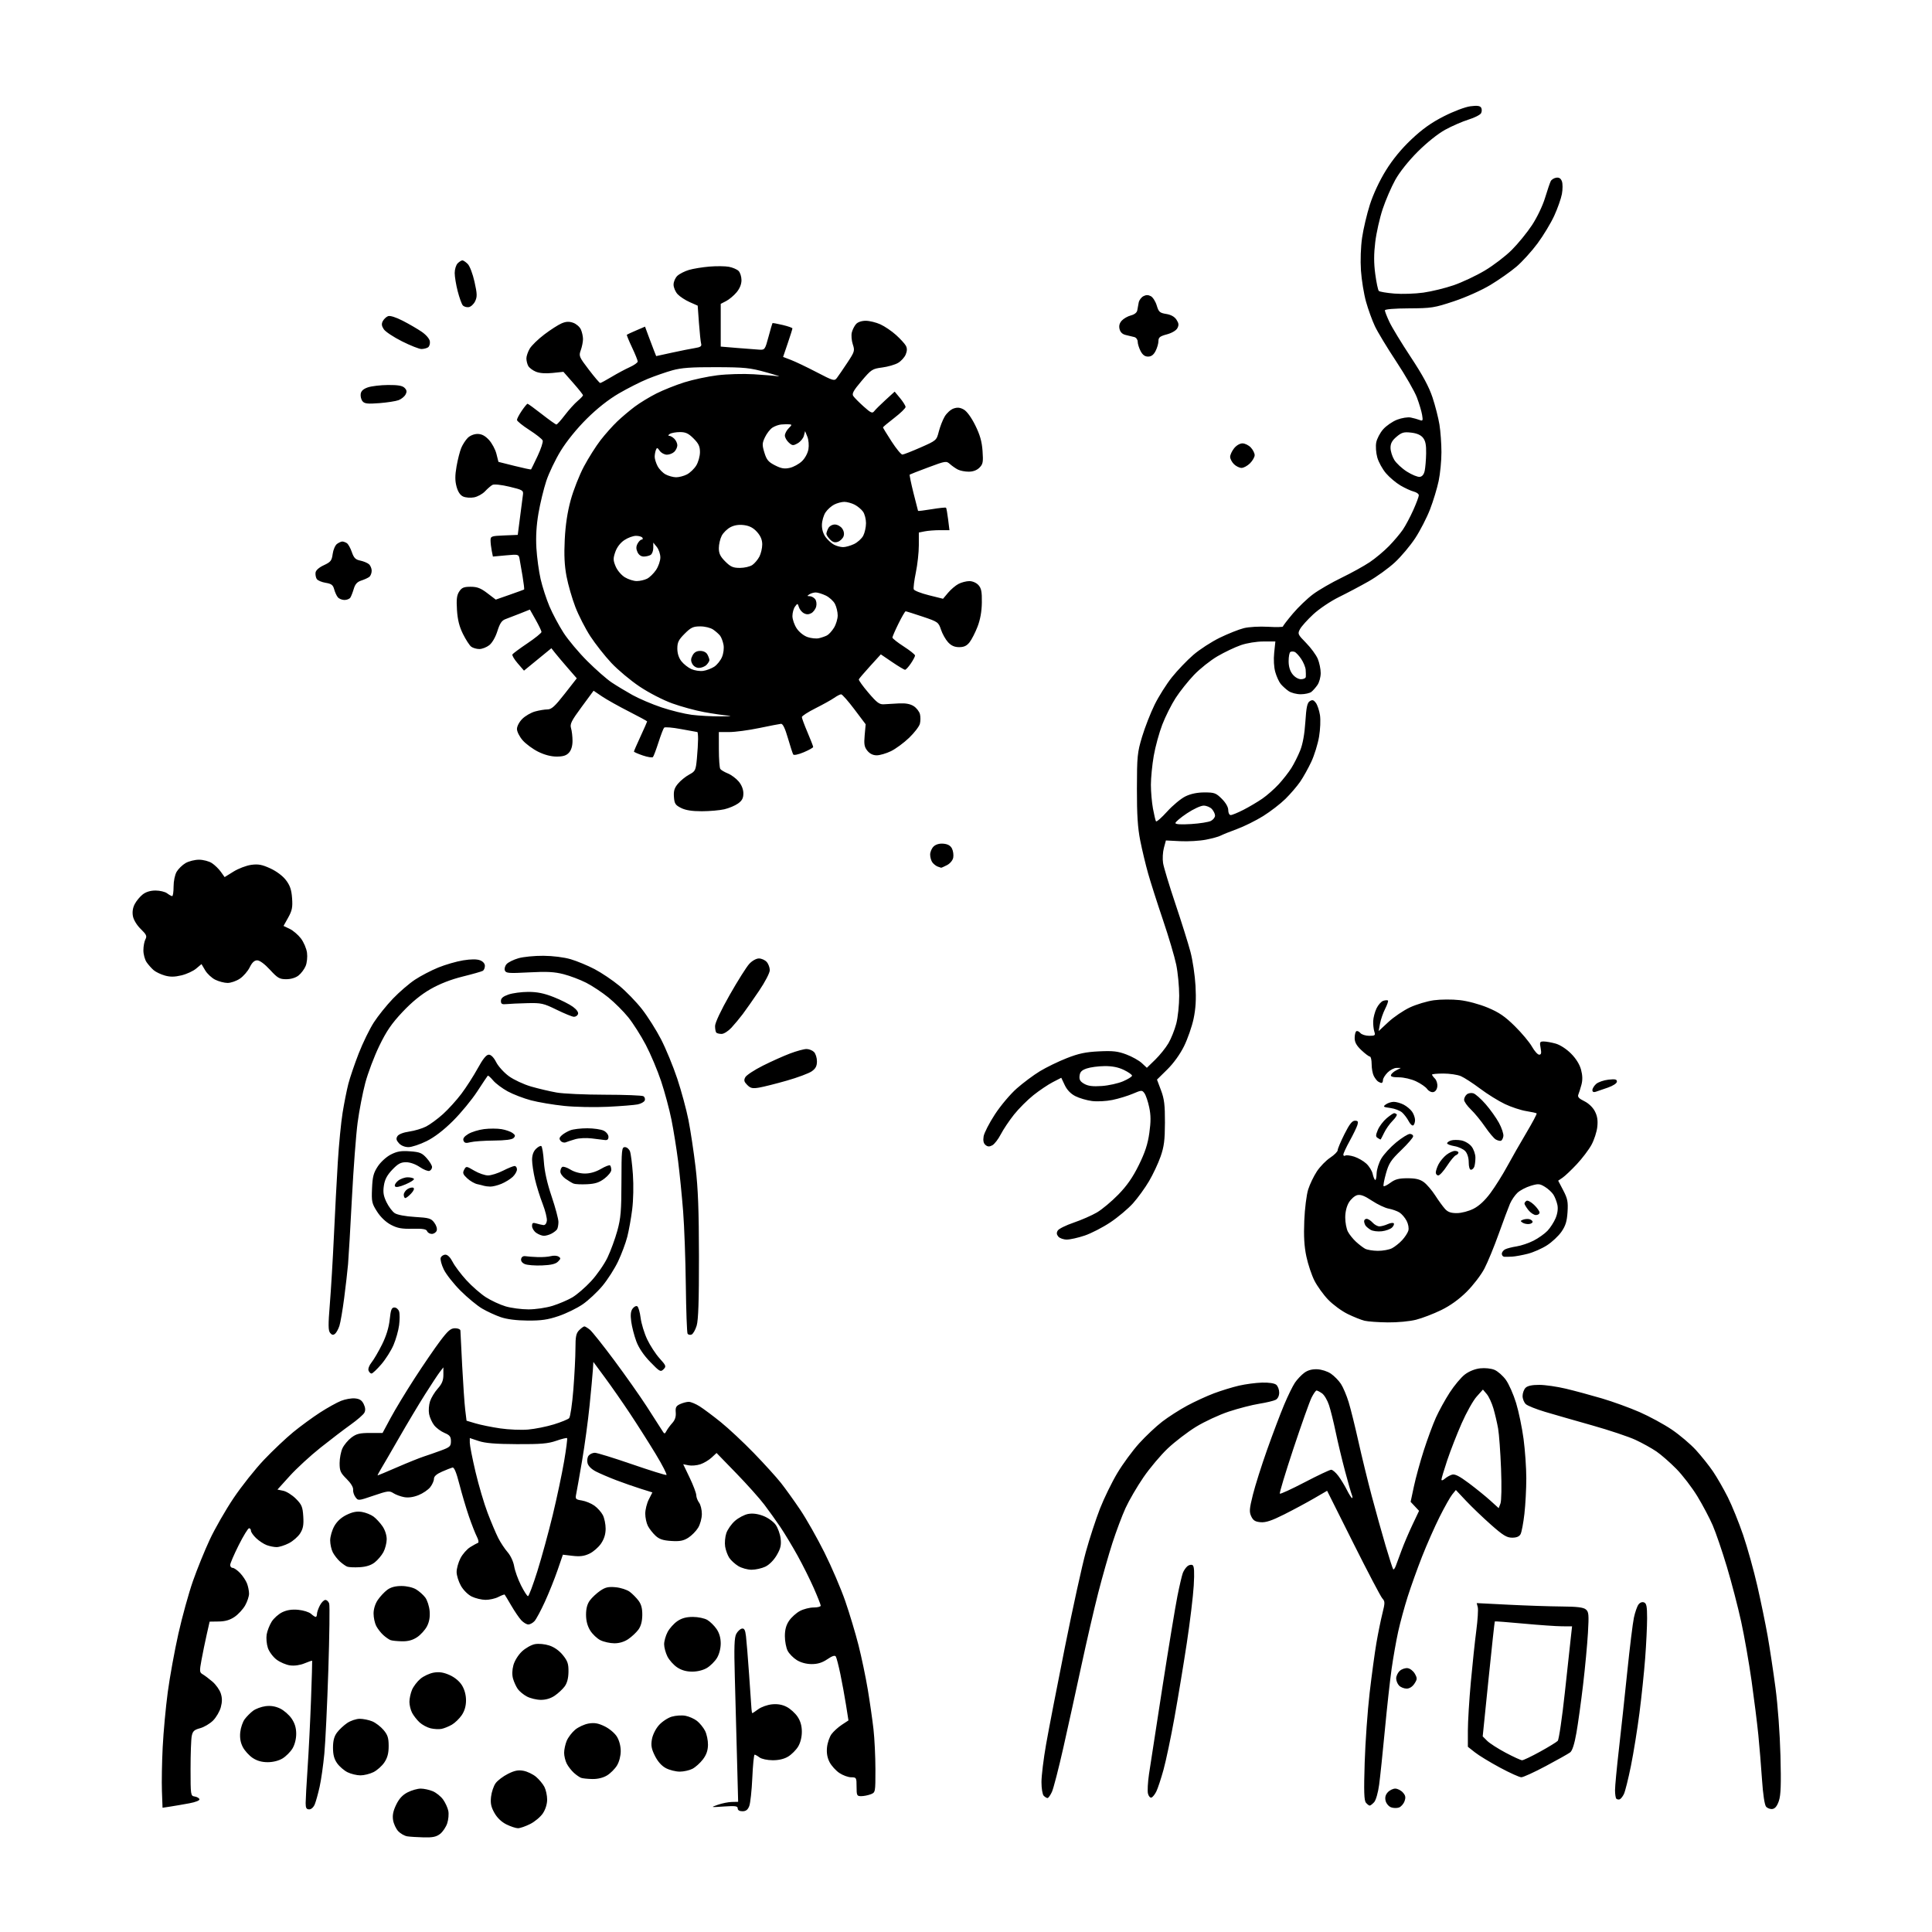 <svg version="1.1" xmlns="http://www.w3.org/2000/svg" xmlns:xlink="http://www.w3.org/1999/xlink" width="1024" height="1024" viewBox="0 0 1024 1024"><path stroke="none" fill="black" fill-rule="evenodd" d="M224.615,973.85C221.252,973.768 217.318,973.518 215.873,973.296C214.428,973.073 212.273,971.855 211.083,970.589C209.894,969.323 208.659,966.676 208.34,964.708C207.923,962.139 208.388,959.831 209.985,956.531C211.547,953.305 213.361,951.347 216.066,949.967C218.186,948.885 221.303,948.0 222.992,948.0C224.682,948.0 227.558,948.624 229.383,949.387C231.209,950.15 233.673,952.137 234.86,953.803C236.046,955.469 237.286,958.179 237.615,959.826C237.945,961.473 237.683,964.429 237.035,966.395C236.386,968.36 234.702,970.876 233.293,971.984C231.293,973.557 229.387,973.967 224.615,973.85zM274.538,968.999C273.417,968.999 270.666,968.09 268.424,966.981C265.811,965.687 263.524,963.498 262.055,960.884C260.274,957.715 259.876,955.796 260.271,952.288C260.551,949.804 261.64,946.585 262.692,945.136C263.744,943.686 266.677,941.459 269.211,940.188C272.742,938.416 274.674,938.036 277.481,938.562C279.495,938.94 282.477,940.372 284.107,941.744C285.738,943.116 287.731,945.512 288.536,947.069C289.341,948.627 290.0,951.656 290.0,953.802C290.0,956.183 289.12,959.029 287.742,961.102C286.5,962.971 283.48,965.513 281.03,966.75C278.58,967.987 275.659,969 274.538,968.999zM393.525,960.0C391.942,960.0 391.0,959.438 391.0,958.493C391.0,957.244 389.759,957.07 383.75,957.474C376.531,957.96 376.517,957.956 380.5,956.558C382.7,955.786 386.015,955.119 387.866,955.077L391.232,955.0L390.622,931.75C390.287,918.962 389.763,899.5 389.459,888.5C389.029,872.978 389.201,867.942 390.228,866.009C390.955,864.639 392.295,863.374 393.205,863.199C394.478,862.954 394.981,863.874 395.386,867.19C395.676,869.561 396.419,878.7 397.037,887.5C397.655,896.3 398.223,904.513 398.299,905.75C398.374,906.987 398.581,908.0 398.759,908.0C398.936,908.0 400.366,907.05 401.936,905.889C403.507,904.728 406.751,903.578 409.146,903.334C412.112,903.032 414.609,903.466 416.98,904.695C418.894,905.688 421.482,908.029 422.73,909.898C424.271,912.205 424.999,914.773 424.996,917.898C424.994,920.724 424.226,923.758 423.005,925.759C421.912,927.552 419.552,929.912 417.759,931.005C415.628,932.305 412.77,932.983 409.5,932.964C406.693,932.949 403.649,932.292 402.559,931.468C401.491,930.661 400.319,930.0 399.954,930.0C399.589,930.0 399.043,935.513 398.74,942.25C398.438,948.987 397.708,955.737 397.12,957.25C396.345,959.241 395.353,960.0 393.525,960.0zM163.879,959.0C162.415,959.0 162.0,958.261 162.0,955.655C162.0,953.816 162.47,945.378 163.044,936.905C163.619,928.432 164.427,912.275 164.841,901.0C165.255,889.725 165.529,880.382 165.451,880.237C165.372,880.092 163.567,880.701 161.439,881.59C159.061,882.584 156.1,883.008 153.748,882.693C151.646,882.411 148.404,881.02 146.544,879.601C144.684,878.183 142.625,875.393 141.968,873.403C141.311,871.412 141.024,868.239 141.331,866.351C141.637,864.463 142.82,861.409 143.96,859.565C145.099,857.722 147.663,855.439 149.657,854.493C152.151,853.309 154.8,852.918 158.151,853.24C160.829,853.498 163.839,854.449 164.839,855.354C165.839,856.259 166.96,857.0 167.329,857.0C167.698,857.0 168.0,856.303 168.0,855.45C168.0,854.598 168.687,852.573 169.526,850.95C170.365,849.328 171.684,848.0 172.458,848.0C173.232,848.0 174.143,848.874 174.482,849.942C174.821,851.011 174.614,866.873 174.023,885.192C173.431,903.512 172.479,923.45 171.906,929.5C171.334,935.55 170.214,943.425 169.418,947.0C168.622,950.575 167.473,954.737 166.864,956.25C166.208,957.881 164.993,959.0 163.879,959.0zM741.5,958.01C740.4,958.412 738.501,958.368 737.28,957.913C736.059,957.459 734.768,955.924 734.411,954.503C733.965,952.726 734.317,951.307 735.536,949.96C736.512,948.882 738.295,948.0 739.5,948.0C740.705,948.0 742.517,948.914 743.527,950.03C744.962,951.615 745.16,952.633 744.432,954.671C743.92,956.107 742.6,957.609 741.5,958.01zM939.412,958.798C938.264,958.962 936.747,958.4 936.04,957.549C935.263,956.612 934.418,950.97 933.9,943.25C933.43,936.238 932.551,925.55 931.948,919.5C931.345,913.45 929.741,900.625 928.384,891.0C927.026,881.375 924.539,867.2 922.855,859.5C921.172,851.8 917.773,838.75 915.302,830.5C912.831,822.25 909.451,812.35 907.791,808.5C906.131,804.65 902.462,797.704 899.638,793.064C896.813,788.425 891.796,781.882 888.489,778.526C885.182,775.17 880.456,771.037 877.988,769.342C875.52,767.648 870.544,764.882 866.932,763.196C863.32,761.511 852.97,758.046 843.932,755.496C834.894,752.947 823.675,749.724 819.0,748.335C814.325,746.946 809.712,745.107 808.75,744.249C807.788,743.392 807.0,741.442 807.0,739.916C807.0,738.391 807.707,736.436 808.571,735.571C809.633,734.51 811.985,734.002 815.821,734.007C818.945,734.011 825.325,734.929 830.0,736.048C834.675,737.166 843.225,739.474 849.0,741.177C854.775,742.879 863.775,746.144 869.0,748.432C874.225,750.72 881.902,754.89 886.061,757.699C890.219,760.508 895.987,765.394 898.879,768.558C901.77,771.721 905.845,776.828 907.933,779.905C910.022,782.982 913.55,789.122 915.775,793.548C917.999,797.975 921.663,807.015 923.917,813.637C926.171,820.259 929.549,832.387 931.425,840.588C933.3,848.79 935.752,860.675 936.872,867.0C937.992,873.325 939.866,885.7 941.035,894.5C942.271,903.796 943.379,918.88 943.679,930.5C944.075,945.773 943.878,951.445 942.848,954.5C941.924,957.237 940.84,958.594 939.412,958.798zM90.326,957.51L86.151,958.15L85.826,949.325C85.647,944.471 85.828,933.975 86.23,926.0C86.631,918.025 87.838,904.932 88.911,896.904C89.985,888.877 92.521,874.927 94.547,865.904C96.574,856.882 100.044,844.325 102.259,838.0C104.474,831.675 108.494,821.775 111.192,816.0C113.89,810.225 119.552,800.354 123.775,794.064C127.997,787.775 135.281,778.604 139.962,773.686C144.643,768.767 151.629,762.164 155.486,759.012C159.344,755.86 165.689,751.219 169.586,748.698C173.484,746.177 178.504,743.382 180.741,742.487C182.979,741.592 186.312,741.003 188.148,741.18C190.631,741.418 191.82,742.2 192.788,744.231C193.685,746.111 193.786,747.531 193.114,748.788C192.576,749.792 189.332,752.613 185.905,755.057C182.478,757.501 175.279,762.994 169.907,767.265C164.535,771.535 157.195,778.285 153.595,782.265L147.051,789.5L150.16,790.151C151.87,790.509 154.866,792.399 156.817,794.35C159.918,797.451 160.412,798.629 160.738,803.699C161.029,808.237 160.671,810.199 159.094,812.71C157.986,814.475 155.279,816.837 153.079,817.96C150.879,819.082 147.966,820.0 146.605,820.0C145.244,820.0 142.863,819.521 141.315,818.936C139.767,818.351 137.262,816.692 135.75,815.249C134.238,813.806 133.0,812.035 133.0,811.313C133.0,810.591 132.555,810.0 132.01,810.0C131.466,810.0 128.991,814.041 126.51,818.98C124.03,823.919 122.0,828.644 122.0,829.48C122.0,830.316 122.591,831.0 123.313,831.0C124.035,831.0 125.806,832.237 127.249,833.75C128.692,835.263 130.351,837.767 130.936,839.315C131.521,840.863 132.0,843.277 132.0,844.679C132.0,846.081 131.076,848.872 129.947,850.881C128.817,852.89 126.31,855.619 124.374,856.946C121.901,858.641 119.407,859.378 115.98,859.428L111.106,859.5L109.565,866.319C108.717,870.07 107.477,876.109 106.808,879.739C105.683,885.843 105.731,886.421 107.45,887.42C108.472,888.014 110.787,889.76 112.593,891.3C114.4,892.84 116.381,895.623 116.995,897.485C117.804,899.937 117.814,901.975 117.032,904.882C116.437,907.089 114.589,910.258 112.923,911.923C111.258,913.589 108.174,915.415 106.071,915.981C102.915,916.831 102.139,917.555 101.624,920.13C101.281,921.846 101.0,929.687 101.0,937.555C101.0,951.473 101.059,951.87 103.172,952.18C104.366,952.356 105.508,953.001 105.709,953.613C105.925,954.27 103.708,955.164 100.288,955.798C97.104,956.388 92.622,957.158 90.326,957.51zM725.967,957.0C725.57,957.0 724.671,956.308 723.968,955.462C722.981,954.272 722.832,949.468 723.309,934.212C723.649,923.37 724.832,906.72 725.939,897.21C727.046,887.701 728.666,875.776 729.539,870.71C730.412,865.645 731.831,858.674 732.692,855.221C734.121,849.489 734.118,848.788 732.658,847.174C731.777,846.202 724.834,832.972 717.227,817.774L703.396,790.143L696.448,794.181C692.627,796.401 685.522,800.219 680.66,802.664C674.05,805.989 670.899,807.033 668.168,806.805C665.316,806.567 664.225,805.893 663.196,803.736C662.057,801.349 662.175,799.78 664.056,792.236C665.254,787.431 668.64,776.722 671.58,768.438C674.52,760.154 678.563,749.466 680.564,744.687C682.564,739.908 685.168,734.577 686.351,732.841C687.533,731.104 689.747,728.76 691.272,727.63C693.142,726.245 695.377,725.63 698.14,725.74C700.478,725.833 703.602,726.84 705.421,728.086C707.172,729.286 709.557,731.719 710.719,733.492C711.881,735.265 713.715,739.592 714.795,743.108C715.875,746.623 718.212,756.025 719.987,764.0C721.763,771.975 724.95,785.025 727.069,793.0C729.188,800.975 732.502,812.85 734.433,819.389C736.365,825.928 738.17,831.503 738.445,831.778C738.719,832.053 739.342,831.202 739.829,829.889C740.316,828.575 741.713,824.8 742.934,821.5C744.154,818.2 746.724,812.186 748.644,808.136L752.135,800.773L749.896,798.39L747.658,796.007L749.418,787.753C750.386,783.214 752.745,774.633 754.66,768.684C756.576,762.735 759.449,754.958 761.045,751.401C762.641,747.844 765.936,741.857 768.368,738.097C770.8,734.338 774.415,730.022 776.402,728.507C778.617,726.817 781.743,725.558 784.49,725.248C787.066,724.958 790.297,725.295 792.1,726.041C793.823,726.755 796.541,729.145 798.14,731.352C799.739,733.559 802.18,739.08 803.565,743.62C804.95,748.16 806.73,756.74 807.522,762.687C808.313,768.634 808.966,778.0 808.972,783.5C808.978,789.0 808.527,797.487 807.969,802.359C807.41,807.231 806.498,812.069 805.942,813.109C805.249,814.404 803.84,815.0 801.471,815.0C798.616,815.0 796.659,813.802 790.256,808.14C785.99,804.368 780.055,798.683 777.067,795.507L771.634,789.733L769.702,792.117C768.64,793.427 765.628,798.775 763.011,804.0C760.393,809.225 756.217,818.675 753.732,825.0C751.247,831.325 747.815,840.894 746.106,846.265C744.396,851.636 742.132,859.961 741.074,864.765C740.016,869.569 738.446,878.45 737.585,884.5C736.724,890.55 735.11,905.175 733.998,917.0C732.886,928.825 731.524,941.848 730.972,945.939C730.4,950.172 729.261,954.159 728.329,955.189C727.427,956.185 726.365,957.0 725.967,957.0zM858.438,953.697C857.853,953.887 857.066,953.732 856.688,953.354C856.309,952.976 856.0,950.94 856.0,948.83C856.0,946.72 856.918,937.008 858.041,927.247C859.163,917.486 861.167,898.925 862.493,886.0C863.819,873.075 865.402,860.187 866.011,857.36C866.62,854.533 867.702,851.423 868.415,850.448C869.198,849.376 870.361,848.925 871.355,849.306C872.687,849.817 873,851.419 872.998,857.719C872.996,861.998 872.535,871.534 871.972,878.909C871.41,886.284 870.049,899.334 868.948,907.909C867.848,916.484 865.812,929.111 864.424,935.968C863.036,942.825 861.36,949.542 860.7,950.894C860.04,952.246 859.022,953.507 858.438,953.697zM555.216,953.0C554.767,953.0 553.86,952.46 553.2,951.8C552.53,951.13 552.0,947.917 552.0,944.525C552.0,941.183 553.106,932.161 554.459,924.475C555.811,916.789 560.297,893.625 564.427,873.0C568.558,852.375 573.546,829.68 575.511,822.566C577.477,815.452 580.86,805.102 583.028,799.566C585.197,794.03 589.341,785.545 592.236,780.711C595.131,775.876 600.333,768.8 603.795,764.985C607.257,761.17 612.736,756.012 615.971,753.523C619.205,751.034 625.148,747.22 629.176,745.047C633.204,742.875 639.609,739.927 643.409,738.497C647.209,737.067 653.154,735.24 656.619,734.436C660.084,733.632 665.608,732.901 668.894,732.81C672.552,732.709 675.475,733.149 676.434,733.945C677.295,734.66 678.0,736.524 678.0,738.087C678.0,739.832 677.284,741.313 676.145,741.922C675.124,742.469 671.187,743.411 667.395,744.017C663.603,744.623 656.34,746.497 651.256,748.183C646.173,749.869 638.364,753.494 633.904,756.239C629.444,758.983 622.724,764.126 618.972,767.666C615.219,771.206 609.388,778.133 606.014,783.06C602.639,787.986 598.381,795.304 596.55,799.321C594.719,803.338 591.595,811.656 589.607,817.804C587.62,823.953 584.233,835.85 582.08,844.242C579.928,852.634 575.894,870.075 573.115,883.0C570.337,895.925 566.032,915.5 563.549,926.5C561.067,937.5 558.36,947.962 557.534,949.75C556.708,951.538 555.665,953.0 555.216,953.0zM610.287,952.747C609.62,952.964 608.795,952.03 608.453,950.67C608.112,949.311 608.353,944.666 608.989,940.349C609.625,936.032 612.831,915.244 616.114,894.152C619.397,873.061 622.977,851.345 624.069,845.893C625.162,840.442 626.447,834.955 626.924,833.7C627.401,832.445 628.494,830.835 629.352,830.123C630.21,829.411 631.446,829.158 632.099,829.561C632.951,830.088 633.122,833.138 632.705,840.397C632.387,845.954 630.724,859.725 629.01,871.0C627.296,882.275 624.352,900.05 622.467,910.5C620.583,920.95 617.974,933.349 616.669,938.054C615.364,942.759 613.668,947.901 612.898,949.48C612.129,951.06 610.954,952.53 610.287,952.747zM456.435,952.0C454.18,952.0 454.0,951.631 454.0,947.0C454.0,942.169 453.904,942.0 451.148,942.0C449.579,942.0 446.767,940.979 444.898,939.73C443.029,938.482 440.688,935.894 439.695,933.98C438.465,931.606 438.032,929.113 438.335,926.136C438.58,923.735 439.652,920.585 440.718,919.136C441.785,917.686 444.242,915.456 446.179,914.179L449.7,911.859L448.408,903.679C447.697,899.181 446.352,891.826 445.419,887.335C444.486,882.844 443.402,878.65 443.009,878.015C442.511,877.209 441.152,877.636 438.508,879.43C435.831,881.247 433.404,882.0 430.228,882.0C427.412,882.0 424.47,881.218 422.344,879.903C420.478,878.75 418.287,876.523 417.476,874.953C416.664,873.384 416.0,869.894 416.0,867.198C416.0,863.758 416.671,861.313 418.25,858.999C419.488,857.187 422.068,854.87 423.984,853.852C425.901,852.833 429.163,852.0 431.234,852.0C433.305,852.0 435.0,851.572 435.0,851.048C435.0,850.525 433.36,846.363 431.355,841.798C429.351,837.234 425.465,829.45 422.72,824.5C419.975,819.55 415.913,812.8 413.693,809.5C411.473,806.2 407.611,800.8 405.111,797.5C402.611,794.2 395.892,786.688 390.179,780.806L379.792,770.112L377.154,772.558C375.702,773.904 373.009,775.502 371.168,776.11C369.327,776.717 366.537,776.957 364.967,776.643L362.113,776.073L365.556,783.258C367.45,787.21 369.014,791.356 369.032,792.472C369.049,793.587 369.724,795.374 370.532,796.441C371.339,797.509 371.998,800.209 371.996,802.441C371.994,804.725 371.124,807.925 370.005,809.759C368.912,811.552 366.552,813.939 364.759,815.064C362.206,816.667 360.257,817.031 355.764,816.742C351.39,816.462 349.408,815.795 347.419,813.937C345.984,812.597 344.178,810.285 343.405,808.8C342.632,807.314 342.0,804.372 342.0,802.261C342.0,800.15 342.85,796.755 343.889,794.717L345.778,791.012L339.639,789.086C336.263,788.027 330.423,785.988 326.662,784.556C322.902,783.123 318.071,781.057 315.928,779.963C313.489,778.719 311.797,777.041 311.404,775.475C311.046,774.046 311.306,772.337 312.011,771.487C312.69,770.669 314.166,770.0 315.291,770.0C316.417,770.0 325.209,772.713 334.83,776.03C344.451,779.346 352.719,781.927 353.203,781.766C353.688,781.604 351.127,776.594 347.512,770.633C343.897,764.671 337.756,755.003 333.865,749.147C329.975,743.291 324.026,734.754 320.646,730.175L314.5,721.851L314.226,726.175C314.076,728.554 313.291,737.044 312.481,745.043C311.672,753.041 309.901,766.091 308.545,774.043C307.19,781.994 305.795,789.897 305.445,791.604C304.841,794.55 304.991,794.737 308.414,795.292C310.397,795.614 313.372,796.84 315.025,798.018C316.678,799.195 318.698,801.45 319.515,803.029C320.332,804.609 321.0,807.844 321.0,810.218C321,813.147 320.216,815.69 318.561,818.125C317.22,820.099 314.451,822.507 312.408,823.477C309.64,824.79 307.374,825.084 303.516,824.631L298.338,824.022L295.506,832.261C293.949,836.793 290.934,844.304 288.808,848.954C286.681,853.604 284.209,858.216 283.315,859.204C282.421,860.192 280.938,861.0 280.019,861.0C279.1,861.0 277.413,859.987 276.27,858.75C275.127,857.513 272.751,854.025 270.99,851.0C269.229,847.975 267.652,845.354 267.487,845.176C267.321,844.998 265.816,845.561 264.143,846.426C262.469,847.292 259.389,847.978 257.3,847.952C255.21,847.926 251.938,847.138 250.03,846.202C248.04,845.226 245.593,842.793 244.296,840.5C243.051,838.3 242.025,835.02 242.016,833.21C242.007,831.401 242.918,828.121 244.04,825.921C245.163,823.721 247.525,821.041 249.29,819.965C251.056,818.888 252.897,817.874 253.382,817.71C253.867,817.546 253.579,816.082 252.742,814.456C251.904,812.83 250.018,808.013 248.549,803.751C247.081,799.489 244.812,791.839 243.508,786.751C241.884,780.421 240.719,777.602 239.818,777.824C239.093,778.002 236.588,778.989 234.25,780.018C231.373,781.283 230,782.508 230,783.809C230,784.866 229.108,786.864 228.019,788.249C226.929,789.634 224.138,791.528 221.816,792.457C219.055,793.562 216.402,793.923 214.151,793.5C212.257,793.145 209.697,792.192 208.462,791.383C206.427,790.05 205.444,790.175 198.039,792.706C189.926,795.479 189.852,795.485 188.392,793.505C187.583,792.408 187.028,790.608 187.159,789.505C187.302,788.302 185.917,786.039 183.699,783.85C180.476,780.67 180.0,779.595 180.0,775.501C180.0,772.917 180.692,769.344 181.538,767.561C182.384,765.778 184.521,763.235 186.288,761.91C188.93,759.927 190.676,759.501 196.13,759.503L202.761,759.507L207.062,751.503C209.428,747.102 215.152,737.65 219.781,730.5C224.41,723.35 230.491,714.462 233.295,710.75C237.461,705.234 238.904,704.0 241.196,704.0C242.757,704.0 244.013,704.554 244.03,705.25C244.046,705.938 244.468,714.375 244.969,724.0C245.469,733.625 246.192,744.089 246.577,747.252L247.276,753.004L252.133,754.447C254.804,755.24 260.65,756.424 265.125,757.079C269.6,757.733 276.24,758.011 279.88,757.697C283.521,757.382 289.65,756.157 293.5,754.974C297.35,753.791 301.014,752.3 301.643,751.662C302.272,751.023 303.284,744.185 303.893,736.466C304.502,728.748 305,718.961 305.0,714.716C305.0,708.333 305.346,706.654 307.0,705.0C308.1,703.9 309.338,703.01 309.75,703.022C310.163,703.034 311.459,703.822 312.631,704.772C313.804,705.723 319.617,713.025 325.549,721.0C331.482,728.975 339.25,740.0 342.811,745.5C346.373,751.0 349.953,756.582 350.768,757.904C352.179,760.196 352.295,760.22 353.261,758.404C353.817,757.357 355.211,755.465 356.357,754.201C357.762,752.651 358.35,750.837 358.16,748.639C357.929,745.956 358.342,745.165 360.487,744.188C361.921,743.535 363.982,743.0 365.067,743.0C366.152,743.0 368.739,744.073 370.817,745.384C372.894,746.696 377.948,750.471 382.047,753.774C386.146,757.077 394.021,764.442 399.547,770.14C405.072,775.838 411.546,782.975 413.932,786.0C416.318,789.025 420.916,795.431 424.15,800.235C427.385,805.039 433.157,815.231 436.977,822.884C440.798,830.538 445.766,842.132 448.017,848.65C450.268,855.167 453.424,865.675 455.03,872.0C456.636,878.325 458.849,888.9 459.948,895.5C461.047,902.1 462.404,911.55 462.965,916.5C463.525,921.45 463.987,931.024 463.992,937.775C464,950.034 463.997,950.051 461.435,951.025C460.024,951.561 457.774,952.0 456.435,952.0zM314.0,942.917C311.525,942.876 308.825,942.595 308.0,942.294C307.175,941.992 305.445,940.79 304.155,939.623C302.865,938.455 301.178,936.285 300.405,934.8C299.632,933.314 299.0,930.713 299.0,929.018C299.0,927.323 299.614,924.467 300.364,922.671C301.114,920.876 303.124,918.232 304.829,916.797C306.535,915.362 309.747,913.881 311.967,913.506C315.067,912.982 317.04,913.325 320.464,914.983C322.962,916.192 325.821,918.592 326.962,920.439C328.204,922.447 328.999,925.449 328.996,928.118C328.994,930.725 328.187,933.82 327.005,935.759C325.912,937.552 323.552,939.912 321.759,941.005C319.701,942.26 316.842,942.965 314.0,942.917zM806.326,941.986C805.322,941.978 800.225,939.674 795.0,936.865C789.775,934.056 783.812,930.424 781.75,928.795L778.0,925.832L778.0,917.295C778.0,912.599 778.702,901.049 779.561,891.629C780.42,882.208 781.727,869.887 782.467,864.248C783.207,858.609 783.558,853.024 783.247,851.836L782.682,849.677L799.591,850.533C808.891,851.004 821.506,851.425 827.625,851.468C835.829,851.527 839.213,851.932 840.514,853.011C842.08,854.311 842.206,855.711 841.642,865.488C841.293,871.544 840.13,883.925 839.059,893.0C837.988,902.075 836.398,913.55 835.525,918.5C834.482,924.415 833.349,927.944 832.219,928.797C831.274,929.51 825.472,932.773 819.326,936.047C813.181,939.321 807.331,941.994 806.326,941.986zM191.0,940.976C189.075,940.964 186.023,940.227 184.218,939.337C182.413,938.447 179.938,936.32 178.718,934.61C177.113,932.36 176.5,930.068 176.5,926.323C176.5,922.637 177.102,920.334 178.592,918.323C179.743,916.77 182.172,914.487 183.99,913.25C185.81,912.011 188.817,911.0 190.68,911.0C192.541,911.0 195.533,911.614 197.329,912.364C199.124,913.114 201.81,915.174 203.297,916.941C205.487,919.544 206.0,921.155 206.0,925.429C206.0,929.249 205.374,931.642 203.73,934.102C202.482,935.971 199.894,938.287 197.98,939.248C196.066,940.21 192.925,940.987 191.0,940.976zM360.284,939.0C358.186,939.0 354.901,938.182 352.984,937.182C350.728,936.004 348.674,933.723 347.157,930.71C345.299,927.017 344.958,925.207 345.509,921.947C345.912,919.56 347.456,916.411 349.194,914.431C350.839,912.558 353.9,910.511 355.996,909.883C358.092,909.255 361.38,909.036 363.302,909.397C365.224,909.758 367.977,910.98 369.419,912.115C370.86,913.249 372.776,915.599 373.675,917.338C374.574,919.076 375.28,922.429 375.244,924.787C375.199,927.813 374.401,930.096 372.538,932.539C371.085,934.444 368.592,936.677 366.998,937.501C365.404,938.325 362.382,939.0 360.284,939.0zM141.898,933.996C138.773,933.999 136.205,933.271 133.898,931.73C132.029,930.482 129.688,927.894 128.695,925.98C127.465,923.606 127.032,921.113 127.335,918.136C127.58,915.735 128.645,912.613 129.702,911.198C130.759,909.782 132.76,907.775 134.148,906.739C135.537,905.702 138.484,904.611 140.697,904.314C143.416,903.949 145.922,904.343 148.422,905.53C150.457,906.496 153.22,908.901 154.561,910.875C156.259,913.374 156.999,915.836 156.996,918.982C156.994,921.724 156.212,924.781 155.005,926.759C153.912,928.552 151.552,930.912 149.759,932.005C147.758,933.226 144.724,933.994 141.898,933.996zM806.736,932.974C807.416,932.988 811.691,930.949 816.236,928.443C820.781,925.937 825.009,923.349 825.632,922.693C826.255,922.037 827.955,910.475 829.411,897.0C830.866,883.525 832.321,870.138 832.644,867.25L833.23,862.0L827.865,861.97C824.914,861.953 815.752,861.313 807.505,860.548C799.258,859.782 792.407,859.26 792.279,859.388C792.151,859.515 790.655,873.276 788.954,889.968L785.861,920.316L788.215,922.669C789.509,923.964 793.928,926.806 798.034,928.985C802.14,931.164 806.056,932.959 806.736,932.974zM234.0,916.348C232.625,916.615 230.008,916.472 228.185,916.03C226.361,915.588 223.731,914.163 222.34,912.863C220.948,911.563 219.178,909.285 218.405,907.8C217.632,906.314 217.0,903.713 217.0,902.018C217.0,900.323 217.614,897.467 218.364,895.671C219.114,893.876 221.124,891.232 222.829,889.797C224.535,888.362 227.716,886.886 229.898,886.517C232.799,886.027 235.05,886.371 238.273,887.796C240.996,889.001 243.505,891.082 244.84,893.241C246.213,895.462 247.0,898.371 247.0,901.22C247.0,904.216 246.252,906.814 244.747,909.048C243.507,910.887 241.145,913.172 239.497,914.126C237.848,915.08 235.375,916.08 234.0,916.348zM286.602,900.958C284.346,900.935 281.038,900.136 279.252,899.183C277.466,898.23 275.293,896.435 274.423,895.194C273.554,893.952 272.434,891.513 271.935,889.773C271.354,887.749 271.418,885.16 272.113,882.58C272.734,880.275 274.667,877.164 276.628,875.314C278.514,873.535 281.605,871.79 283.496,871.435C285.484,871.062 288.703,871.361 291.127,872.145C293.767,872.998 296.443,874.896 298.351,877.27C300.873,880.406 301.368,881.893 301.305,886.128C301.253,889.517 300.574,892.1 299.272,893.859C298.196,895.312 295.828,897.513 294.01,898.75C291.865,900.21 289.265,900.985 286.602,900.958zM745.548,895.0C744.225,895.0 742.436,894.293 741.571,893.429C740.707,892.564 740.0,890.834 740.0,889.584C740.0,888.333 740.863,886.529 741.918,885.575C742.972,884.62 744.87,883.988 746.134,884.17C747.399,884.351 749.096,885.686 749.907,887.135C751.228,889.496 751.203,890.041 749.667,892.385C748.606,894.005 747.039,895.0 745.548,895.0zM366.898,885.996C363.773,885.999 361.205,885.271 358.898,883.73C357.029,882.482 354.713,879.894 353.752,877.98C352.79,876.066 352.002,873.143 352.002,871.484C352.001,869.826 352.833,866.901 353.852,864.984C354.87,863.068 357.187,860.487 358.999,859.25C361.323,857.664 363.756,857.0 367.244,857.0C369.977,857.0 373.4,857.714 374.891,858.595C376.376,859.472 378.583,861.637 379.796,863.407C381.256,865.538 381.999,868.121 381.996,871.062C381.994,873.725 381.198,876.804 380.005,878.759C378.912,880.552 376.552,882.912 374.759,884.005C372.758,885.226 369.724,885.994 366.898,885.996zM325.602,870.977C323.346,870.965 320.04,870.235 318.256,869.355C316.472,868.476 314.023,866.155 312.814,864.199C311.345,861.821 310.615,859.041 310.615,855.817C310.615,852.532 311.264,850.116 312.65,848.246C313.768,846.736 316.218,844.447 318.092,843.161C320.842,841.274 322.432,840.909 326.324,841.271C328.978,841.518 332.325,842.599 333.763,843.672C335.2,844.745 337.304,846.867 338.438,848.387C339.906,850.354 340.479,852.576 340.426,856.1C340.377,859.408 339.683,861.954 338.334,863.775C337.224,865.274 334.828,867.513 333.01,868.75C330.884,870.197 328.24,870.992 325.602,870.977zM213.102,869.921C210.571,869.878 207.825,869.595 207.0,869.294C206.175,868.992 204.445,867.79 203.155,866.623C201.865,865.455 200.178,863.285 199.405,861.8C198.632,860.314 198.0,857.344 198.0,855.198C198.0,852.797 198.866,850.023 200.25,847.99C201.488,846.172 203.736,843.768 205.246,842.65C207.106,841.272 209.532,840.615 212.766,840.615C215.556,840.615 218.779,841.354 220.52,842.392C222.159,843.369 224.36,845.324 225.411,846.736C226.463,848.149 227.5,851.373 227.717,853.902C227.984,857.025 227.532,859.616 226.305,861.98C225.312,863.894 222.971,866.482 221.102,867.73C218.726,869.317 216.32,869.976 213.102,869.921zM279.845,846.0C280.295,846.0 282.532,840.038 284.816,832.75C287.101,825.462 290.765,812.075 292.959,803.0C295.152,793.925 297.861,781.14 298.979,774.589C300.097,768.038 300.813,762.479 300.57,762.237C300.328,761.995 297.738,762.63 294.815,763.648C290.481,765.158 286.64,765.487 274.0,765.428C262.706,765.375 257.211,764.927 253.75,763.776L249.0,762.196L249.0,764.719C249.0,766.107 250.36,773.025 252.022,780.092C253.684,787.16 256.577,796.962 258.452,801.875C260.327,806.787 262.853,812.763 264.065,815.153C265.277,817.544 267.513,820.926 269.033,822.669C270.626,824.496 272.103,827.673 272.52,830.169C272.918,832.551 274.545,837.087 276.136,840.25C277.727,843.413 279.396,846.0 279.845,846.0zM398.349,831.996C396.232,831.994 393.062,831.116 391.304,830.044C389.547,828.972 387.389,826.997 386.509,825.654C385.629,824.31 384.653,821.638 384.341,819.714C384.029,817.79 384.302,814.615 384.948,812.658C385.594,810.701 387.66,807.75 389.54,806.099C391.419,804.449 394.561,802.798 396.522,802.43C398.894,801.985 401.573,802.329 404.53,803.458C407.022,804.41 409.917,806.48 411.12,808.169C412.301,809.827 413.487,813.144 413.758,815.541C414.148,819.005 413.717,820.807 411.659,824.32C410.107,826.967 407.69,829.394 405.633,830.37C403.744,831.266 400.466,831.998 398.349,831.996zM190.615,830.654C187.802,830.817 184.825,830.679 184.0,830.348C183.175,830.016 181.445,828.79 180.155,827.623C178.865,826.455 177.178,824.285 176.405,822.8C175.632,821.314 175.0,818.451 175.0,816.436C175.0,814.421 175.983,811.024 177.184,808.886C178.619,806.333 180.871,804.273 183.749,802.88C186.894,801.357 189.161,800.927 191.791,801.354C193.805,801.68 196.589,802.788 197.977,803.816C199.364,804.843 201.512,807.172 202.75,808.99C204.091,810.96 204.983,813.751 204.958,815.898C204.935,817.879 204.148,820.926 203.208,822.67C202.269,824.413 200.202,826.856 198.615,828.099C196.665,829.625 194.071,830.454 190.615,830.654zM795.269,796.922C795.814,795.521 795.949,787.757 795.59,778.5C795.249,769.7 794.548,760.101 794.032,757.169C793.517,754.237 792.402,749.454 791.554,746.538C790.707,743.623 789.106,740.172 787.996,738.869L785.979,736.5L782.633,740.251C780.793,742.313 777.235,748.66 774.727,754.353C772.219,760.047 768.78,768.848 767.084,773.91C765.388,778.972 764.0,783.608 764.0,784.212C764.0,784.842 764.745,784.655 765.75,783.773C766.712,782.928 768.437,781.952 769.582,781.604C771.118,781.138 773.479,782.331 778.582,786.154C782.387,789.004 787.486,793.137 789.914,795.34L794.329,799.344L795.269,796.922zM716.627,794.0C716.95,794.0 716.888,793.212 716.49,792.25C716.092,791.288 714.451,785.55 712.842,779.5C711.234,773.45 709.029,764.225 707.943,759.0C706.856,753.775 705.264,747.363 704.404,744.751C703.543,742.138 701.876,739.326 700.697,738.501C699.519,737.675 698.214,737.0 697.798,737.0C697.381,737.0 696.194,738.688 695.159,740.75C694.124,742.812 689.793,754.991 685.535,767.813C681.276,780.635 678.038,791.372 678.339,791.673C678.64,791.974 684.586,789.246 691.551,785.61C698.516,781.975 704.818,779.0 705.556,779.0C706.294,779.0 707.995,780.462 709.335,782.25C710.675,784.038 712.732,787.413 713.906,789.75C715.08,792.087 716.305,794.0 716.627,794.0zM200.18,782.0C200.369,782.0 205.036,780.041 210.552,777.647C216.068,775.252 222.363,772.717 224.54,772.013C226.718,771.308 230.863,769.86 233.75,768.794C238.475,767.05 239.0,766.558 239.0,763.877C239.0,761.433 238.388,760.642 235.592,759.474C233.718,758.691 231.255,756.868 230.119,755.424C228.982,753.979 227.771,751.297 227.427,749.464C227.083,747.63 227.309,744.593 227.93,742.713C228.55,740.834 230.395,737.798 232.029,735.968C234.262,733.467 235.0,731.657 235.0,728.685L235.0,724.73L233.155,727.115C232.14,728.427 228.608,733.775 225.305,739.0C222.002,744.225 215.812,754.575 211.55,762.0C207.288,769.425 202.909,776.962 201.819,778.75C200.729,780.538 199.991,782.0 200.18,782.0zM196.913,728.0C196.376,728.0 195.665,727.29 195.332,726.422C194.99,725.532 195.67,723.678 196.889,722.172C198.079,720.702 200.583,716.43 202.454,712.678C204.7,708.175 206.09,703.672 206.545,699.428C207.111,694.136 207.554,693.0 209.049,693.0C210.048,693.0 211.166,693.949 211.534,695.108C211.902,696.268 211.905,699.53 211.539,702.358C211.174,705.186 209.84,709.922 208.575,712.883C207.309,715.843 204.387,720.456 202.082,723.133C199.776,725.81 197.45,728.0 196.913,728.0zM351.67,725.759C350.129,727.299 349.642,727.029 344.637,721.863C341.142,718.254 338.556,714.419 337.248,710.905C336.142,707.932 334.935,703.25 334.566,700.5C334.083,696.905 334.288,694.965 335.295,693.597C336.066,692.551 337.183,691.995 337.778,692.363C338.373,692.731 339.168,695.493 339.544,698.502C339.919,701.511 341.485,706.632 343.022,709.882C344.559,713.132 347.506,717.661 349.571,719.947C353.065,723.815 353.211,724.218 351.67,725.759zM177.582,706.932C176.606,707.742 175.932,707.624 174.979,706.475C173.947,705.231 173.915,702.221 174.819,691.213C175.438,683.671 176.412,667.375 176.983,655.0C177.553,642.625 178.485,624.981 179.052,615.791C179.62,606.601 180.759,594.901 181.583,589.791C182.408,584.681 183.775,577.8 184.622,574.5C185.469,571.2 187.942,563.93 190.119,558.345C192.296,552.76 195.907,545.36 198.143,541.9C200.379,538.44 204.943,532.762 208.284,529.283C211.625,525.803 216.851,521.302 219.897,519.281C222.942,517.259 228.528,514.346 232.31,512.807C236.092,511.268 242.032,509.554 245.512,508.998C249.672,508.334 252.721,508.324 254.419,508.969C255.985,509.565 257.0,510.723 257.0,511.916C257.0,512.997 256.517,514.181 255.926,514.545C255.336,514.91 250.539,516.277 245.268,517.582C239.011,519.132 233.088,521.439 228.212,524.228C223.202,527.093 218.298,531.097 213.323,536.383C207.544,542.525 204.824,546.501 201.011,554.383C198.319,559.948 194.984,568.775 193.6,574.0C192.215,579.225 190.391,588.675 189.546,595.0C188.701,601.325 187.342,619.325 186.525,635.0C185.709,650.675 184.787,666.425 184.478,670.0C184.168,673.575 183.241,681.675 182.419,688.0C181.596,694.325 180.467,700.927 179.91,702.67C179.353,704.414 178.305,706.332 177.582,706.932zM366.521,707.354C365.72,707.661 364.779,707.451 364.43,706.886C364.081,706.321 363.662,694.753 363.499,681.18C363.336,667.606 362.693,649.975 362.07,642.0C361.447,634.025 360.254,622.1 359.42,615.5C358.585,608.9 356.999,599.0 355.894,593.5C354.79,588.0 352.318,578.793 350.401,573.041C348.484,567.288 344.816,558.6 342.251,553.734C339.685,548.868 335.531,542.336 333.019,539.218C330.507,536.1 325.762,531.364 322.476,528.693C319.189,526.023 313.901,522.513 310.725,520.892C307.548,519.272 302.148,517.224 298.725,516.342C293.845,515.085 289.878,514.877 280.361,515.379C269.621,515.946 268.148,515.829 267.587,514.365C267.235,513.448 267.653,511.936 268.526,510.971C269.392,510.015 272.215,508.623 274.8,507.88C277.385,507.136 283.325,506.555 288.0,506.588C293.019,506.623 298.958,507.371 302.5,508.414C305.8,509.385 311.482,511.741 315.128,513.649C318.773,515.558 324.685,519.535 328.265,522.489C331.846,525.442 337.236,531.004 340.245,534.849C343.253,538.694 347.809,545.895 350.369,550.85C352.928,555.806 356.791,565.179 358.954,571.68C361.116,578.181 363.787,588.041 364.889,593.591C365.991,599.142 367.687,610.392 368.657,618.591C369.989,629.848 370.43,641.46 370.46,666.0C370.489,689.391 370.147,699.662 369.239,702.647C368.546,704.928 367.323,707.046 366.521,707.354zM735.54,700.898C730.568,700.841 725.052,700.451 723.281,700.03C721.511,699.61 717.466,697.995 714.292,696.442C711.119,694.889 706.46,691.469 703.94,688.84C701.42,686.212 698.149,681.671 696.671,678.751C695.193,675.83 693.272,670.078 692.402,665.97C691.266,660.609 690.953,655.253 691.293,647.0C691.557,640.62 692.477,633.254 693.362,630.455C694.239,627.68 696.321,623.349 697.989,620.83C699.657,618.312 702.817,615.063 705.011,613.611C707.205,612.16 709.0,610.363 709.0,609.62C709.0,608.877 710.606,605.058 712.569,601.134C715.208,595.86 716.659,594.0 718.137,594.0C719.741,594.0 720.002,594.443 719.463,596.25C719.094,597.487 717.263,601.273 715.396,604.662C713.528,608.052 712.0,611.341 712.0,611.972C712.0,612.602 712.459,612.834 713.02,612.488C713.58,612.141 715.718,612.394 717.77,613.05C719.821,613.705 722.716,615.375 724.201,616.761C725.687,618.147 727.184,620.563 727.528,622.129C727.872,623.695 728.465,625.17 728.846,625.405C729.227,625.64 729.584,624.092 729.64,621.964C729.696,619.836 730.818,616.271 732.135,614.041C733.451,611.812 736.994,607.966 740.007,605.494C743.02,603.022 746.277,601.0 747.243,601.0C748.209,601.0 749.0,601.566 749.0,602.258C749.0,602.949 746.153,606.256 742.674,609.606C737.227,614.85 736.106,616.563 734.598,621.938C733.634,625.371 733.07,628.404 733.344,628.678C733.619,628.952 735.266,628.124 737.005,626.838C739.471,625.015 741.454,624.5 746.01,624.5C750.346,624.5 752.582,625.035 754.677,626.572C756.23,627.712 758.928,630.862 760.672,633.572C762.417,636.282 764.763,639.513 765.886,640.75C767.409,642.428 769.018,642.993 772.214,642.972C774.644,642.956 778.448,641.956 781.0,640.662C783.956,639.163 787.044,636.292 790.0,632.295C792.475,628.948 796.458,622.6 798.85,618.19C801.243,613.779 805.827,605.753 809.036,600.355C812.246,594.956 814.686,590.352 814.457,590.124C814.228,589.895 811.733,589.343 808.911,588.897C806.089,588.451 801.017,586.776 797.64,585.175C794.263,583.573 788.35,579.898 784.5,577.007C780.65,574.116 776.052,571.132 774.282,570.376C772.512,569.619 768.35,569.0 765.032,569.0C761.714,569.0 759.0,569.257 759.0,569.571C759.0,569.886 759.699,570.842 760.554,571.697C761.409,572.552 761.972,574.429 761.804,575.867C761.619,577.463 760.782,578.619 759.658,578.833C758.645,579.025 757.196,578.297 756.438,577.216C755.681,576.134 753.027,574.293 750.541,573.124C747.985,571.923 744.027,571.0 741.428,571.0C738.199,571.0 736.956,570.628 737.246,569.75C737.472,569.062 738.747,567.944 740.079,567.265L742.5,566.029L740.205,566.015C738.942,566.007 736.805,567.105 735.455,568.455C734.105,569.805 733.0,571.605 733.0,572.455C733.0,573.305 732.663,573.993 732.25,573.985C731.837,573.976 731.005,573.639 730.4,573.235C729.795,572.831 728.782,571.517 728.15,570.316C727.517,569.114 727.0,566.302 727.0,564.066C727.0,561.83 726.582,560.0 726.071,560.0C725.56,560.0 723.535,558.484 721.571,556.632C718.982,554.19 718.0,552.419 718.0,550.191C718.0,548.501 718.399,546.871 718.887,546.57C719.374,546.269 720.329,546.692 721.009,547.511C721.689,548.33 723.795,549.0 725.69,549.0C728.808,549.0 729.067,548.787 728.418,546.75C728.023,545.513 727.755,543.021 727.821,541.212C727.888,539.404 728.673,536.383 729.567,534.499C730.462,532.615 732.083,530.791 733.172,530.445C734.26,530.1 735.373,530.04 735.645,530.312C735.917,530.584 735.246,532.558 734.153,534.7C733.061,536.841 731.839,540.372 731.437,542.547L730.708,546.5L735.881,541.685C738.726,539.037 743.857,535.558 747.284,533.954C750.711,532.351 756.424,530.641 759.979,530.154C763.534,529.668 769.689,529.634 773.657,530.079C777.871,530.552 784.05,532.212 788.515,534.07C794.497,536.561 797.618,538.692 802.875,543.876C806.569,547.519 810.666,552.413 811.98,554.75C813.293,557.088 815.01,559.0 815.795,559.0C816.885,559.0 817.067,558.172 816.566,555.5C815.97,552.325 816.122,552.001 818.205,552.006C819.467,552.009 822.299,552.51 824.497,553.121C826.845,553.773 830.206,555.943 832.645,558.382C835.298,561.035 837.224,564.12 837.98,566.926C838.793,569.947 838.862,572.439 838.2,574.909C837.671,576.884 836.931,579.237 836.555,580.137C836.047,581.357 836.844,582.249 839.686,583.637C841.972,584.754 844.225,586.902 845.309,589.0C846.617,591.53 846.975,593.826 846.602,597.286C846.318,599.918 844.927,604.193 843.512,606.786C842.096,609.379 838.589,614.005 835.719,617.068C832.849,620.13 829.457,623.343 828.183,624.209L825.867,625.782L828.549,630.911C830.84,635.293 831.171,636.969 830.825,642.414C830.51,647.357 829.785,649.703 827.595,652.864C826.041,655.105 822.583,658.342 819.91,660.058C817.236,661.773 812.675,663.781 809.774,664.52C806.874,665.258 803.15,665.941 801.5,666.037C799.85,666.133 797.938,666.164 797.25,666.106C796.562,666.048 796.0,665.341 796.0,664.535C796.0,663.73 796.788,662.666 797.75,662.172C798.712,661.678 801.45,660.976 803.833,660.612C806.216,660.248 810.266,658.878 812.833,657.568C815.4,656.258 818.714,653.907 820.197,652.343C821.68,650.779 823.618,647.766 824.504,645.646C825.525,643.201 825.874,640.643 825.459,638.646C825.098,636.916 824.148,634.466 823.348,633.202C822.547,631.939 820.51,630.064 818.821,629.038C816.046,627.35 815.32,627.3 811.256,628.523C808.783,629.268 805.65,630.917 804.293,632.188C802.936,633.46 801.148,636.075 800.32,638.0C799.491,639.925 796.809,647.102 794.359,653.949C791.91,660.796 788.478,669.121 786.733,672.449C784.989,675.777 780.778,681.267 777.376,684.648C773.304,688.695 768.68,692.022 763.845,694.383C759.805,696.356 753.818,698.652 750.54,699.485C747.152,700.346 740.679,700.956 735.54,700.898zM279.654,699.93C273.762,699.885 268.692,699.243 265.426,698.128C262.635,697.176 258.193,695.131 255.553,693.584C252.914,692.037 247.765,687.786 244.111,684.136C240.457,680.486 236.456,675.414 235.221,672.865C233.985,670.316 233.253,667.503 233.594,666.615C233.935,665.727 235.057,665.0 236.087,665.0C237.254,665.0 238.703,666.457 239.933,668.868C241.018,670.995 244.29,675.346 247.203,678.537C250.116,681.727 254.771,685.792 257.547,687.57C260.323,689.348 265.017,691.522 267.979,692.401C270.94,693.28 276.391,694.0 280.092,694.0C283.875,694.0 289.473,693.175 292.875,692.116C296.204,691.08 300.902,689.075 303.314,687.662C305.726,686.248 310.22,682.369 313.301,679.042C316.381,675.715 320.287,670.09 321.98,666.542C323.673,662.994 326.024,656.584 327.205,652.296C329.03,645.667 329.355,641.768 329.38,626.25C329.406,609.277 329.536,608.0 331.229,608.0C332.23,608.0 333.433,609.013 333.902,610.25C334.371,611.487 335.068,617.0 335.452,622.5C335.856,628.298 335.696,636.094 335.071,641.055C334.478,645.76 333.305,652.285 332.465,655.555C331.624,658.825 329.451,664.65 327.635,668.5C325.819,672.35 322.077,678.211 319.319,681.524C316.561,684.836 311.847,689.24 308.843,691.308C305.839,693.377 300.103,696.179 296.095,697.535C290.344,699.48 286.879,699.985 279.654,699.93zM287.247,670.706C283.536,670.856 279.454,670.535 278.176,669.994C276.719,669.377 275.987,668.355 276.214,667.255C276.441,666.156 277.31,665.615 278.538,665.808C279.617,665.978 282.525,666.192 285.0,666.284C287.475,666.376 290.629,666.144 292.008,665.768C293.388,665.391 295.188,665.498 296.008,666.005C297.307,666.808 297.273,667.154 295.747,668.681C294.493,669.936 292.074,670.512 287.247,670.706zM730.3,662.97C732.939,662.986 736.314,662.365 737.8,661.589C739.285,660.813 741.687,658.901 743.138,657.339C744.588,655.778 746.074,653.51 746.439,652.3C746.828,651.013 746.45,648.838 745.531,647.059C744.666,645.387 742.955,643.394 741.729,642.631C740.503,641.868 737.925,640.953 736.0,640.597C734.075,640.241 730.089,638.35 727.143,636.394C723.225,633.793 721.134,633.001 719.362,633.445C718.029,633.78 716.054,635.504 714.973,637.277C713.742,639.295 713.006,642.294 713.004,645.3C713.002,647.939 713.635,651.314 714.411,652.8C715.187,654.285 717.099,656.677 718.661,658.116C720.222,659.555 722.4,661.229 723.5,661.836C724.6,662.443 727.66,662.953 730.3,662.97zM565.428,657.0C563.677,657.0 561.653,656.287 560.93,655.416C559.981,654.272 559.906,653.373 560.66,652.178C561.234,651.268 565.033,649.392 569.102,648.009C573.171,646.626 578.706,644.199 581.402,642.616C584.099,641.032 589.184,636.786 592.702,633.18C597.289,628.479 600.366,624.058 603.573,617.561C606.897,610.825 608.333,606.447 609.168,600.5C610.017,594.447 610.001,591.133 609.102,586.882C608.448,583.791 607.317,580.448 606.588,579.452C605.315,577.711 605.074,577.721 600.382,579.717C597.697,580.86 592.836,582.339 589.58,583.004C586.239,583.686 581.492,583.925 578.685,583.553C575.949,583.19 572.018,582.03 569.951,580.975C567.508,579.729 565.546,577.689 564.346,575.149L562.5,571.24L558.0,573.559C555.525,574.834 550.916,577.934 547.758,580.447C544.6,582.96 539.96,587.6 537.447,590.758C534.934,593.916 531.781,598.621 530.44,601.214C529.1,603.807 527.073,606.426 525.937,607.033C524.383,607.865 523.493,607.824 522.338,606.866C521.286,605.992 520.972,604.559 521.339,602.296C521.634,600.483 524.313,595.258 527.294,590.684C530.308,586.061 535.447,579.956 538.869,576.935C542.254,573.946 547.794,569.816 551.18,567.758C554.567,565.699 560.974,562.587 565.419,560.842C571.752,558.356 575.447,557.576 582.5,557.24C589.9,556.887 592.478,557.18 597.0,558.888C600.025,560.031 603.707,562.088 605.182,563.46L607.863,565.954L612.283,561.659C614.714,559.297 617.871,555.369 619.299,552.932C620.727,550.494 622.594,545.818 623.448,542.54C624.302,539.262 625.0,532.605 625.0,527.748C625.0,522.89 624.292,515.49 623.428,511.304C622.563,507.117 619.4,496.449 616.398,487.596C613.397,478.743 609.859,467.675 608.538,463.0C607.216,458.325 605.33,450.45 604.347,445.5C603.01,438.766 602.567,431.843 602.589,418.0C602.617,400.816 602.812,398.86 605.327,390.5C606.817,385.55 609.804,377.9 611.966,373.5C614.128,369.1 618.282,362.526 621.198,358.891C624.114,355.256 629.2,349.948 632.5,347.097C635.8,344.245 642.1,340.158 646.5,338.014C650.9,335.87 656.652,333.583 659.282,332.931C661.969,332.266 667.553,331.949 672.032,332.208C676.414,332.462 680.0,332.388 680.0,332.044C680.0,331.7 682.362,328.622 685.25,325.205C688.138,321.787 692.975,317.158 696.0,314.917C699.025,312.677 705.775,308.773 711.0,306.241C716.225,303.71 722.975,299.979 726.0,297.95C729.025,295.921 733.638,292.056 736.252,289.36C738.865,286.665 742.152,282.77 743.555,280.705C744.958,278.64 747.432,273.994 749.053,270.382C750.674,266.769 752.0,263.229 752.0,262.515C752.0,261.801 750.793,260.914 749.317,260.544C747.842,260.173 744.689,258.73 742.31,257.336C739.932,255.942 736.468,253.028 734.611,250.859C732.755,248.691 730.68,244.928 729.999,242.498C729.308,240.029 729.057,236.508 729.431,234.519C729.798,232.56 731.447,229.421 733.096,227.544C734.744,225.666 738.089,223.368 740.528,222.436C743.001,221.492 746.187,220.99 747.731,221.301C749.254,221.609 751.359,222.192 752.408,222.598C754.114,223.257 754.256,222.973 753.75,219.918C753.439,218.038 752.198,213.879 750.992,210.675C749.787,207.471 744.879,198.921 740.086,191.675C735.293,184.429 730.185,175.988 728.736,172.917C727.286,169.847 725.166,163.997 724.025,159.917C722.884,155.838 721.673,148.413 721.335,143.419C720.97,138.029 721.219,130.916 721.948,125.919C722.623,121.288 724.484,113.409 726.084,108.409C727.841,102.916 731.172,95.791 734.499,90.409C738.144,84.511 742.726,78.93 748.057,73.896C753.889,68.389 758.644,65.005 765.304,61.623C770.546,58.96 776.585,56.683 779.349,56.327C782.877,55.872 784.424,56.068 785.029,57.047C785.486,57.787 785.476,59.111 785.005,59.99C784.535,60.868 781.529,62.398 778.325,63.389C775.121,64.38 769.575,66.795 766.0,68.757C762.127,70.883 756.231,75.593 751.412,80.412C746.5,85.324 741.83,91.19 739.519,95.351C737.427,99.12 734.429,106.052 732.859,110.756C731.288,115.461 729.514,123.333 728.916,128.249C728.132,134.697 728.134,139.45 728.921,145.301C729.521,149.762 730.368,153.768 730.802,154.202C731.236,154.636 734.945,155.266 739.045,155.602C743.145,155.939 750.073,155.708 754.439,155.091C758.806,154.473 766.026,152.71 770.485,151.173C774.944,149.636 782.336,146.156 786.912,143.44C791.488,140.723 797.938,135.8 801.244,132.5C804.551,129.2 809.374,123.294 811.962,119.376C814.646,115.314 817.632,109.081 818.911,104.876C820.144,100.819 821.502,96.825 821.929,96.0C822.355,95.175 823.674,94.356 824.858,94.18C826.349,93.958 827.268,94.551 827.844,96.107C828.301,97.343 828.297,100.379 827.835,102.854C827.373,105.328 825.533,110.531 823.747,114.417C821.961,118.303 817.988,124.874 814.918,129.02C811.848,133.166 806.83,138.699 803.769,141.315C800.707,143.93 794.482,148.306 789.936,151.039C785.186,153.893 776.955,157.574 770.585,159.692C760.207,163.142 758.687,163.381 746.75,163.439C738.952,163.476 734.004,163.888 734.01,164.5C734.015,165.05 735.087,167.792 736.391,170.592C737.695,173.393 742.788,181.777 747.709,189.224C754.079,198.863 757.411,205.046 759.275,210.685C760.715,215.042 762.364,221.507 762.939,225.053C763.514,228.599 763.988,235.183 763.992,239.685C763.997,244.186 763.332,251.045 762.515,254.927C761.699,258.809 759.648,265.57 757.959,269.951C756.269,274.332 752.739,281.198 750.115,285.209C747.49,289.219 742.611,295.022 739.271,298.105C735.932,301.188 729.667,305.712 725.35,308.159C721.032,310.606 713.95,314.353 709.611,316.485C705.25,318.629 699.2,322.697 696.082,325.585C692.98,328.457 689.809,331.988 689.036,333.432C687.69,335.948 687.825,336.254 692.27,340.779C694.821,343.375 697.604,347.173 698.454,349.218C699.304,351.263 700.0,354.65 700.0,356.745C700.0,358.841 699.233,361.668 698.296,363.027C697.359,364.387 695.896,366.048 695.046,366.718C694.196,367.388 691.688,367.951 689.473,367.968C687.242,367.986 684.342,367.233 682.973,366.281C681.613,365.335 679.745,363.648 678.821,362.531C677.898,361.414 676.598,358.573 675.932,356.218C675.202,353.635 674.969,349.566 675.346,345.968L675.969,340L669.641,340C665.992,340 660.936,340.818 657.697,341.932C654.608,342.995 649.025,345.649 645.289,347.831C641.554,350.013 635.947,354.472 632.83,357.74C629.713,361.007 625.34,366.501 623.113,369.946C620.886,373.392 617.708,379.726 616.052,384.022C614.395,388.319 612.355,395.755 611.52,400.548C610.684,405.341 610.0,412.27 610.0,415.947C610.0,419.624 610.493,425.303 611.096,428.566C611.699,431.83 612.418,434.866 612.694,435.313C612.97,435.759 615.629,433.436 618.603,430.149C621.578,426.862 625.951,423.234 628.321,422.086C631.168,420.708 634.595,420.0 638.416,420.0C643.661,420.0 644.517,420.317 647.6,423.4C649.723,425.523 651.0,427.776 651.0,429.4C651.0,430.884 651.565,432.0 652.317,432.0C653.041,432.0 656.079,430.749 659.067,429.221C662.055,427.692 666.535,425.041 669.023,423.329C671.51,421.617 675.41,418.194 677.688,415.722C679.967,413.251 683.002,409.373 684.433,407.105C685.865,404.838 687.98,400.624 689.133,397.741C690.494,394.338 691.452,389.031 691.865,382.605C692.367,374.788 692.862,372.482 694.223,371.627C695.581,370.774 696.26,370.963 697.427,372.522C698.241,373.61 699.223,376.525 699.609,379.0C699.999,381.496 699.783,386.617 699.124,390.5C698.471,394.35 696.628,400.303 695.03,403.73C693.432,407.156 690.774,411.921 689.124,414.319C687.474,416.718 683.959,420.815 681.312,423.424C678.665,426.034 673.344,430.136 669.488,432.54C665.631,434.944 659.331,438.06 655.488,439.464C651.644,440.869 647.774,442.429 646.887,442.932C646.001,443.434 642.551,444.381 639.222,445.036C635.892,445.691 629.745,446.054 625.561,445.843L617.954,445.459L616.882,449.437C616.293,451.626 616.1,455.235 616.453,457.458C616.807,459.681 619.74,469.375 622.973,479.0C626.205,488.625 629.803,500.1 630.969,504.5C632.134,508.9 633.339,517.0 633.646,522.5C634.046,529.675 633.755,534.619 632.616,540.0C631.742,544.125 629.472,550.65 627.57,554.5C625.461,558.769 621.988,563.589 618.668,566.855L613.225,572.209L615.352,577.855C617.082,582.447 617.472,585.645 617.442,595.0C617.413,604.316 616.975,607.734 615.135,613.0C613.886,616.575 611.121,622.46 608.99,626.078C606.859,629.695 603.033,634.971 600.488,637.802C597.944,640.632 592.566,645.152 588.539,647.846C584.511,650.539 578.38,653.701 574.914,654.872C571.448,656.042 567.179,657.0 565.428,657.0zM288.288,655.0C287.274,655.0 285.445,654.299 284.223,653.443C283,652.587 282.0,650.96 282.0,649.827C282.0,648.155 282.425,647.895 284.25,648.447C285.488,648.822 287.175,649.212 288,649.314C288.895,649.425 289.637,648.526 289.841,647.081C290.029,645.751 289.03,641.701 287.621,638.081C286.211,634.461 284.377,628.575 283.544,625.0C282.711,621.425 282.023,616.812 282.015,614.75C282.005,612.296 282.704,610.296 284.036,608.964C285.157,607.843 286.448,607.159 286.907,607.442C287.365,607.726 287.974,611.455 288.258,615.729C288.603,620.899 289.985,627.075 292.388,634.181C294.375,640.056 295.993,646.131 295.985,647.681C295.976,649.232 295.639,650.995 295.235,651.6C294.831,652.205 293.517,653.218 292.316,653.85C291.114,654.483 289.302,655.0 288.288,655.0zM228.862,654.0C227.803,654.0 226.687,653.349 226.382,652.554C225.961,651.456 224.101,651.146 218.664,651.268C212.947,651.397 210.631,650.973 207.198,649.168C204.518,647.759 201.759,645.134 199.879,642.203C197.092,637.86 196.886,636.92 197.181,629.927C197.445,623.66 197.975,621.637 200.251,618.197C201.81,615.841 204.809,613.118 207.173,611.912C210.465,610.232 212.601,609.875 217.32,610.217C222.509,610.592 223.674,611.07 226.149,613.84C227.717,615.596 229.0,617.714 229.0,618.547C229.0,619.381 228.383,620.3 227.629,620.589C226.875,620.878 224.562,619.964 222.49,618.557C220.215,617.014 217.327,616.0 215.206,616.0C212.409,616.0 210.917,616.813 207.91,619.974C205.148,622.878 203.949,625.155 203.457,628.435C202.934,631.926 203.246,633.876 204.865,637.212C206.009,639.57 207.97,642.175 209.222,643.0C210.58,643.894 214.894,644.702 219.898,645.0C227.445,645.449 228.489,645.759 230.194,648.049C231.302,649.539 231.82,651.306 231.439,652.299C231.08,653.235 229.92,654.0 228.862,654.0zM732.388,652.601C730.249,652.848 727.6,652.514 726.5,651.86C725.4,651.206 724.169,650.182 723.765,649.585C723.361,648.988 723.024,647.938 723.015,647.25C723.007,646.562 723.605,646.0 724.345,646.0C725.085,646.0 726.505,646.9 727.5,648.0C728.495,649.1 730.119,650.0 731.108,650.0C732.097,650.0 734.054,649.477 735.457,648.838C736.86,648.198 738.317,647.984 738.695,648.361C739.072,648.739 738.682,649.746 737.828,650.601C736.974,651.455 734.526,652.355 732.388,652.601zM810.5,648.756C809.4,648.896 807.838,648.583 807.028,648.06C805.758,647.238 805.785,647.02 807.22,646.469C808.135,646.118 809.608,645.981 810.494,646.165C811.381,646.349 812.194,646.95 812.303,647.5C812.411,648.05 811.6,648.615 810.5,648.756zM814.073,644.0C813.012,644.0 811.212,642.814 810.073,641.365C808.933,639.916 808.0,638.368 808.0,637.924C808.0,637.481 808.487,636.817 809.081,636.45C809.676,636.082 811.476,637.04 813.081,638.578C814.687,640.116 816.0,641.965 816.0,642.687C816.0,643.409 815.133,644.0 814.073,644.0zM214.826,635.0C214.372,635.0 214.0,634.208 214.0,633.241C214.0,632.273 214.918,630.908 216.041,630.207C217.163,629.506 218.547,629.22 219.116,629.572C219.747,629.962 219.273,631.145 217.901,632.605C216.664,633.922 215.28,635.0 214.826,635.0zM214.954,627.735C211.621,629.143 209.793,629.474 209.346,628.75C208.98,628.159 209.703,626.849 210.952,625.838C212.2,624.827 214.495,624.0 216.052,624.0C217.608,624.0 219.111,624.37 219.391,624.823C219.67,625.275 217.674,626.586 214.954,627.735zM259.782,628.921C258.527,628.878 257.05,628.692 256.5,628.509C255.95,628.325 254.34,627.921 252.922,627.612C251.504,627.302 249.123,625.917 247.631,624.534C245.371,622.439 245.1,621.682 246.003,619.994C247.078,617.985 247.126,617.99 251.382,620.484C253.743,621.868 257.022,623.0 258.668,623.0C260.314,623.0 263.875,621.877 266.581,620.504C269.286,619.131 272.062,618.006 272.75,618.004C273.438,618.002 274.0,618.822 274.0,619.826C274.0,620.83 272.981,622.608 271.736,623.778C270.491,624.948 267.806,626.601 265.768,627.452C263.731,628.304 261.037,628.964 259.782,628.921zM311.152,627.668C308.044,627.822 304.825,627.671 304.0,627.332C303.175,626.992 301.262,625.848 299.75,624.789C298.238,623.73 297.0,622.021 297.0,620.991C297.0,619.961 297.458,618.835 298.018,618.489C298.578,618.143 300.544,618.791 302.386,619.93C304.412,621.182 307.433,622.0 310.03,622.0C312.79,622.0 315.827,621.119 318.53,619.535C320.844,618.179 323.021,617.354 323.368,617.702C323.716,618.049 324.0,619.135 324.0,620.116C324.0,621.096 322.381,623.133 320.402,624.642C317.636,626.752 315.498,627.452 311.152,627.668zM762.332,623.0C761.599,623.0 761.0,622.303 761.0,621.45C761.0,620.598 761.666,618.613 762.48,617.039C763.294,615.465 765.155,613.237 766.615,612.088C768.075,610.94 770.109,610.0 771.135,610.0C772.161,610.0 773.0,610.402 773.0,610.893C773.0,611.384 772.38,612.024 771.622,612.315C770.864,612.606 768.764,615.129 766.954,617.922C765.144,620.715 763.064,623.0 762.332,623.0zM779.62,620.0C778.931,620.0 778.455,618.398 778.455,616.08C778.455,613.695 777.743,611.374 776.638,610.153C775.639,609.049 773.062,607.848 770.911,607.485C768.76,607.122 767.0,606.444 767.0,605.979C767.0,605.515 767.939,604.837 769.087,604.472C770.235,604.108 772.69,604.095 774.544,604.442C776.434,604.797 778.81,606.214 779.957,607.672C781.081,609.101 782.0,611.747 782.0,613.553C782.0,615.359 781.727,617.548 781.393,618.418C781.059,619.288 780.261,620.0 779.62,620.0zM216.495,608.0C214.55,608.0 212.585,607.199 211.447,605.941C210.019,604.364 209.833,603.488 210.651,602.191C211.297,601.166 213.755,600.206 216.892,599.753C219.738,599.343 223.762,598.142 225.835,597.084C227.908,596.026 231.922,593.077 234.756,590.53C237.589,587.983 242,583.113 244.559,579.71C247.118,576.306 251.005,570.253 253.196,566.26C255.965,561.215 257.757,559.0 259.07,559.0C260.268,559.0 261.707,560.466 263.004,563.008C264.129,565.212 267.166,568.552 269.754,570.43C272.342,572.308 277.618,574.761 281.479,575.88C285.341,576.999 291.425,578.431 295.0,579.062C298.575,579.693 310.11,580.215 320.634,580.223C331.157,580.232 340.335,580.589 341.029,581.018C341.723,581.447 342.04,582.455 341.732,583.257C341.424,584.059 339.72,585.006 337.945,585.361C336.17,585.716 329.044,586.284 322.109,586.624C315.099,586.967 304.838,586.757 299.0,586.151C293.225,585.552 285.32,584.221 281.434,583.193C277.548,582.166 271.998,580.035 269.102,578.459C266.205,576.882 262.728,574.277 261.376,572.67C260.024,571.064 258.744,569.923 258.531,570.136C258.318,570.348 255.8,574.117 252.935,578.511C250.07,582.905 244.3,589.909 240.113,594.076C235.117,599.047 230.296,602.742 226.09,604.826C222.565,606.571 218.247,608.0 216.495,608.0zM249.394,605.391C246.953,606.021 246.154,605.845 245.665,604.569C245.233,603.444 246.014,602.354 248.205,601.022C249.945,599.964 253.718,598.804 256.591,598.445C259.464,598.086 263.614,598.097 265.815,598.469C268.015,598.84 270.645,599.757 271.658,600.505C273.153,601.609 273.26,602.109 272.225,603.158C271.376,604.018 267.861,604.474 261.725,604.52C256.651,604.558 251.102,604.95 249.394,605.391zM299.91,605.437C299.034,605.798 297.801,605.466 297.164,604.697C296.266,603.616 296.399,602.949 297.755,601.721C298.717,600.851 300.77,599.658 302.317,599.07C303.864,598.481 307.913,598.007 311.315,598.015C314.717,598.023 318.625,598.599 320.0,599.294C321.393,599.999 322.5,601.432 322.5,602.53C322.5,603.922 321.913,604.422 320.5,604.235C319.4,604.089 316.248,603.7 313.495,603.37C310.742,603.041 306.917,603.224 304.995,603.777C303.073,604.33 300.785,605.077 299.91,605.437zM795.5,604.639C794.95,604.802 793.715,604.479 792.756,603.921C791.796,603.363 789.254,600.34 787.106,597.203C784.959,594.067 781.581,589.949 779.601,588.054C777.62,586.158 776.0,583.851 776.0,582.926C776.0,582.002 776.653,580.703 777.452,580.04C778.251,579.377 779.814,579.124 780.926,579.477C782.038,579.83 784.947,582.403 787.389,585.195C789.831,587.986 793.024,592.465 794.483,595.146C795.942,597.827 796.993,600.994 796.818,602.182C796.643,603.371 796.05,604.477 795.5,604.639zM731.703,603.985C731.591,603.976 730.904,603.592 730.176,603.13C729.084,602.437 729.103,601.688 730.29,598.849C731.081,596.955 733.174,594.19 734.941,592.703C736.708,591.216 738.494,590.0 738.91,590.0C739.326,590.0 739.946,590.28 740.288,590.622C740.63,590.964 739.647,592.507 738.102,594.051C736.558,595.596 734.532,598.466 733.6,600.43C732.669,602.393 731.815,603.993 731.703,603.985zM749.043,596.474C748.516,596.799 747.437,595.812 746.645,594.28C745.853,592.749 744.294,590.671 743.18,589.663C742.066,588.655 739.252,587.575 736.925,587.263C733.083,586.748 732.865,586.572 734.539,585.348C735.553,584.607 737.444,584.0 738.741,584.0C740.038,584.0 742.4,584.672 743.989,585.494C745.578,586.316 747.581,587.991 748.439,589.217C749.298,590.442 750.0,592.443 750.0,593.663C750.0,594.884 749.569,596.148 749.043,596.474zM845.75,578.671C844.625,579.032 844.0,578.711 844.0,577.772C844.0,576.968 844.882,575.512 845.959,574.537C847.037,573.561 849.962,572.533 852.459,572.252C856.07,571.845 857.0,572.05 857.0,573.251C857.0,574.153 855.084,575.438 852.25,576.436C849.638,577.355 846.712,578.361 845.75,578.671zM402.325,576.454C398.848,577.034 397.8,576.8 396.052,575.052C394.374,573.374 394.167,572.557 395.017,570.968C395.602,569.876 399.774,567.124 404.29,564.853C408.805,562.582 415.323,559.661 418.773,558.362C422.223,557.063 426.128,556.0 427.451,556.0C428.775,556.0 430.564,556.707 431.429,557.571C432.293,558.436 433.0,560.655 433.0,562.503C433.0,565.03 432.317,566.348 430.25,567.815C428.738,568.888 422.775,571.113 417.0,572.761C411.225,574.409 404.621,576.07 402.325,576.454zM584.0,575.605C587.575,575.355 592.638,574.233 595.25,573.111C597.862,571.989 600.0,570.645 600.0,570.125C600.0,569.604 598.058,568.238 595.684,567.089C592.725,565.657 589.503,565.018 585.434,565.056C582.17,565.087 577.925,565.65 576.0,566.306C573.32,567.22 572.427,568.129 572.19,570.186C571.95,572.259 572.522,573.237 574.69,574.466C576.753,575.635 579.228,575.938 584.0,575.605zM382.47,548.0C381.295,548.0 380.033,547.7 379.667,547.333C379.3,546.967 379.0,545.383 379.0,543.815C379.0,542.098 382.082,535.541 386.75,527.33C391.012,519.832 395.693,512.415 397.151,510.848C398.669,509.217 400.847,508.0 402.246,508.0C403.59,508.0 405.435,508.823 406.345,509.829C407.255,510.835 408.0,512.803 408.0,514.202C408.0,515.643 405.543,520.382 402.338,525.124C399.225,529.731 395.321,535.3 393.664,537.5C392.007,539.7 389.291,542.962 387.629,544.75C385.967,546.538 383.646,548.0 382.47,548.0zM304.143,538.92C303.239,538.877 299.125,537.189 295.0,535.17C288.078,531.783 286.883,531.515 279.5,531.695C275.1,531.802 270.15,532.027 268.5,532.195C266.067,532.442 265.5,532.123 265.5,530.504C265.5,529.074 266.634,528.115 269.5,527.12C271.7,526.355 276.425,525.728 280.0,525.725C284.756,525.722 288.378,526.463 293.5,528.488C297.35,530.01 301.945,532.332 303.711,533.649C305.708,535.137 306.707,536.601 306.354,537.521C306.041,538.334 305.047,538.964 304.143,538.92zM120.602,520.977C118.896,520.965 115.97,520.201 114.1,519.279C112.229,518.358 109.821,516.117 108.749,514.298L106.798,510.992L103.957,513.382C102.395,514.697 98.895,516.306 96.179,516.957C92.538,517.83 90.223,517.856 87.37,517.054C85.242,516.455 82.586,515.186 81.469,514.233C80.352,513.28 78.665,511.387 77.719,510.027C76.774,508.668 76.0,505.826 76.0,503.712C76.0,501.598 76.484,498.964 77.076,497.859C77.985,496.16 77.605,495.319 74.62,492.419C72.562,490.421 70.825,487.583 70.456,485.616C70.042,483.408 70.365,481.195 71.392,479.21C72.254,477.542 74.155,475.237 75.615,474.088C77.344,472.728 79.725,472.0 82.444,472.0C84.739,472.0 87.491,472.661 88.559,473.468C89.626,474.276 90.838,474.951 91.25,474.968C91.662,474.986 92.0,472.707 92.0,469.904C92.0,466.982 92.698,463.627 93.636,462.04C94.535,460.517 96.644,458.46 98.322,457.469C100,456.478 103.215,455.667 105.467,455.667C107.725,455.667 110.793,456.474 112.307,457.465C113.816,458.455 115.952,460.528 117.053,462.074L119.054,464.884L123.777,461.953C126.375,460.341 130.59,458.738 133.145,458.39C136.877,457.881 138.862,458.248 143.252,460.258C146.535,461.761 149.845,464.241 151.55,466.477C153.717,469.317 154.486,471.577 154.809,476.043C155.161,480.901 154.813,482.64 152.754,486.325L150.275,490.761L153.538,492.317C155.333,493.173 158.012,495.46 159.491,497.399C160.97,499.338 162.423,502.733 162.719,504.944C163.021,507.197 162.703,510.304 161.994,512.015C161.298,513.694 159.605,515.953 158.23,517.034C156.686,518.248 154.193,519.0 151.709,519.0C148.163,519.0 147.145,518.409 143.091,514.0C140.292,510.955 137.648,509.0 136.33,509.0C134.823,509.0 133.608,510.136 132.332,512.737C131.325,514.792 128.971,517.492 127.102,518.737C125.233,519.982 122.308,520.99 120.602,520.977zM498.8,459.921C498.635,459.878 497.825,459.601 497.0,459.306C496.175,459.011 494.938,458.061 494.25,457.194C493.562,456.327 493.0,454.423 493.0,452.964C493.0,451.504 493.858,449.534 494.906,448.585C496.119,447.487 498.022,446.976 500.134,447.18C502.395,447.398 503.815,448.227 504.583,449.778C505.204,451.03 505.496,453.185 505.232,454.566C504.956,456.009 503.55,457.699 501.926,458.538C500.371,459.342 498.964,459.964 498.8,459.921zM631.34,436.762C635.928,436.475 640.653,435.721 641.84,435.085C643.028,434.45 644.0,433.193 644.0,432.294C644.0,431.394 643.255,429.835 642.345,428.829C641.435,427.823 639.461,427.0 637.959,427.0C636.429,427.0 632.54,428.795 629.114,431.083C625.751,433.328 623.0,435.642 623.0,436.224C623.0,436.925 625.813,437.106 631.34,436.762zM372.0,429.974C366.823,429.99 363.416,429.455 361.0,428.248C357.959,426.729 357.461,425.961 357.199,422.387C356.966,419.192 357.45,417.619 359.369,415.338C360.729,413.722 363.393,411.565 365.29,410.543C368.556,408.784 368.773,408.333 369.363,402.093C369.706,398.467 369.989,393.812 369.993,391.75C369.997,389.688 369.825,388.0 369.61,388.0C369.396,388.0 365.51,387.296 360.975,386.436C356.439,385.575 352.395,385.238 351.988,385.686C351.581,386.134 350.236,389.65 349.0,393.5C347.764,397.35 346.446,400.84 346.071,401.256C345.696,401.671 343.276,401.291 340.694,400.412C338.112,399.532 336.0,398.6 336.0,398.34C336.0,398.081 337.575,394.46 339.5,390.294C341.425,386.127 343.0,382.561 343.0,382.368C343.0,382.176 338.613,379.79 333.25,377.066C327.887,374.343 321.5,370.76 319.055,369.104L314.611,366.094L308.244,374.734C302.843,382.062 301.995,383.762 302.658,385.936C303.088,387.346 303.442,390.377 303.446,392.672C303.45,395.359 302.782,397.583 301.571,398.922C300.18,400.458 298.478,401.0 295.041,401.0C292.055,401.0 288.551,400.082 285.241,398.433C282.407,397.021 278.719,394.305 277.045,392.398C275.36,390.479 274.0,387.795 274.0,386.388C274.0,384.931 275.207,382.639 276.829,381.017C278.385,379.462 281.422,377.699 283.579,377.1C285.735,376.501 288.698,376.009 290.163,376.006C292.308,376.001 294.081,374.396 299.267,367.767L305.707,359.533L300.911,354.017C298.273,350.982 295.242,347.392 294.177,346.039L292.239,343.577L284.984,349.513L277.728,355.45L274.39,351.588C272.553,349.464 271.296,347.33 271.595,346.847C271.893,346.364 275.482,343.711 279.569,340.953C283.656,338.196 287.0,335.496 287.0,334.954C287.0,334.413 285.618,331.521 283.929,328.528L280.857,323.085L275.679,325.155C272.83,326.293 269.339,327.641 267.921,328.15C265.956,328.856 264.934,330.369 263.633,334.495C262.622,337.704 260.866,340.747 259.328,341.957C257.899,343.081 255.527,344.0 254.056,344.0C252.586,344.0 250.645,343.438 249.744,342.75C248.843,342.062 246.883,339.037 245.389,336.027C243.444,332.112 242.539,328.49 242.205,323.3C241.843,317.655 242.107,315.486 243.393,313.523C244.746,311.458 245.846,311.0 249.446,311.0C252.912,311.0 254.794,311.723 258.306,314.404L262.765,317.807L270.133,315.232C274.185,313.815 277.634,312.562 277.797,312.448C277.96,312.333 277.583,309.148 276.958,305.37C276.334,301.591 275.614,297.425 275.358,296.111C274.906,293.794 274.688,293.742 268.07,294.357L261.248,294.991L260.624,291.87C260.281,290.154 260.0,287.701 260.0,286.419C260.0,284.22 260.409,284.071 267.211,283.794L274.421,283.5L275.645,274.0C276.317,268.775 277.01,263.431 277.184,262.124C277.475,259.934 276.914,259.608 270.016,257.964C265.67,256.928 261.896,256.523 261.016,256.998C260.182,257.448 258.416,258.976 257.09,260.393C255.765,261.81 253.143,263.258 251.264,263.61C249.384,263.963 246.779,263.765 245.474,263.17C243.901,262.453 242.721,260.676 241.973,257.9C241.134,254.785 241.137,252.037 241.982,247.18C242.608,243.588 243.728,239.193 244.472,237.412C245.216,235.632 246.764,233.236 247.912,232.088C249.131,230.869 251.29,230 253.099,230.0C255.28,230 257.062,230.925 259.116,233.124C260.72,234.842 262.518,238.172 263.11,240.524L264.187,244.801L272.72,246.941C277.412,248.118 281.359,248.951 281.489,248.791C281.619,248.631 283.174,245.433 284.945,241.685C286.715,237.937 287.924,234.244 287.63,233.478C287.336,232.712 284.149,230.194 280.548,227.881C276.946,225.569 274.0,223.179 274.0,222.571C274.0,221.962 275.141,219.785 276.536,217.732C277.931,215.679 279.314,214.0 279.609,214.0C279.904,214 283.309,216.475 287.175,219.5C291.041,222.525 294.516,225 294.897,225.0C295.278,225 297.306,222.748 299.406,219.995C301.505,217.243 304.522,213.897 306.111,212.56C307.7,211.223 309.0,209.845 309.0,209.498C309.0,209.15 306.664,206.212 303.809,202.968L298.617,197.071L292.849,197.674C289.132,198.062 285.987,197.823 284.003,197.001C282.309,196.3 280.491,194.917 279.962,193.929C279.433,192.94 279.0,191.159 279.0,189.97C279.0,188.781 279.788,186.461 280.75,184.814C281.712,183.167 285.2,179.773 288.5,177.272C291.8,174.771 295.924,172.122 297.665,171.385C300.002,170.395 301.6,170.313 303.777,171.072C305.398,171.637 307.236,173.223 307.862,174.597C308.488,175.97 309.0,178.278 309.0,179.726C309,181.174 308.474,183.812 307.832,185.588C306.715,188.677 306.9,189.128 312.072,195.909C315.046,199.809 317.767,203.0 318.119,203.0C318.47,203.0 321.188,201.537 324.157,199.75C327.127,197.963 331.457,195.644 333.778,194.598C336.1,193.552 338,192.202 337.999,191.598C337.999,190.994 336.638,187.624 334.975,184.108C333.311,180.592 332.083,177.583 332.246,177.421C332.408,177.259 334.643,176.225 337.211,175.124L341.881,173.122L343.603,177.811C344.549,180.39 345.879,183.905 346.557,185.621L347.79,188.743L356.145,186.917C360.74,185.913 366.21,184.821 368.3,184.491C371.252,184.025 371.993,183.512 371.622,182.195C371.358,181.263 370.838,176.337 370.465,171.25L369.788,162L365.549,160.125C363.218,159.094 360.341,157.209 359.155,155.936C357.97,154.664 357.0,152.375 357.0,150.85C357.0,149.326 357.912,147.228 359.028,146.189C360.143,145.15 362.88,143.753 365.111,143.085C367.342,142.416 372.224,141.613 375.959,141.3C379.695,140.987 384.368,141.034 386.344,141.405C388.319,141.775 390.625,142.768 391.468,143.611C392.311,144.453 393.0,146.651 393.0,148.495C393.0,150.652 392.066,152.956 390.381,154.959C388.94,156.671 386.465,158.742 384.881,159.562L382.0,161.051L382.0,172.376L382.0,183.701L390.75,184.431C395.562,184.833 400.839,185.238 402.476,185.331C405.348,185.494 405.518,185.256 407.328,178.5C408.359,174.65 409.304,171.391 409.428,171.258C409.551,171.124 411.98,171.568 414.826,172.244C417.672,172.92 420.0,173.738 420.0,174.061C420.0,174.385 418.888,177.92 417.528,181.916L415.057,189.183L419.278,190.797C421.6,191.685 427.702,194.601 432.838,197.277C441.685,201.887 442.249,202.047 443.572,200.321C444.341,199.32 446.817,195.706 449.076,192.291C452.976,186.392 453.123,185.901 451.996,182.488C451.344,180.511 451.113,177.68 451.483,176.197C451.853,174.714 452.866,172.713 453.733,171.75C454.689,170.689 456.726,170.009 458.905,170.022C460.882,170.034 464.362,170.889 466.637,171.922C468.912,172.956 472.648,175.494 474.939,177.564C477.23,179.634 479.569,182.195 480.136,183.254C480.856,184.599 480.827,186.003 480.041,187.9C479.422,189.395 477.604,191.393 476.002,192.34C474.399,193.286 470.608,194.385 467.577,194.78C462.338,195.464 461.797,195.818 456.634,201.925C452.297,207.055 451.417,208.668 452.269,209.925C452.856,210.791 455.331,213.288 457.769,215.473C461.568,218.879 462.365,219.23 463.351,217.935C463.983,217.103 466.682,214.43 469.348,211.994L474.196,207.565L477.071,211.032C478.652,212.94 479.958,215.036 479.973,215.692C479.988,216.347 477.3,218.961 474.0,221.5C470.7,224.039 468.0,226.302 468.0,226.527C468.0,226.753 470.047,230.102 472.548,233.969C475.05,237.836 477.638,240.971 478.298,240.936C478.959,240.901 483.299,239.201 487.942,237.158C496.307,233.478 496.394,233.402 497.579,228.757C498.237,226.179 499.637,222.594 500.69,220.791C501.744,218.987 503.85,217.073 505.371,216.539C507.426,215.816 508.825,215.95 510.818,217.063C512.449,217.973 514.829,221.236 516.891,225.388C519.402,230.444 520.408,233.974 520.767,238.983C521.192,244.921 520.991,246.009 519.125,247.875C517.753,249.247 515.737,250.0 513.434,250.0C511.473,250 508.886,249.494 507.684,248.875C506.483,248.256 504.6,246.946 503.5,245.963C501.568,244.235 501.179,244.295 492.0,247.72C486.775,249.67 482.347,251.396 482.16,251.556C481.972,251.716 482.861,256.044 484.133,261.174C485.406,266.303 486.511,270.627 486.589,270.782C486.667,270.937 489.949,270.532 493.882,269.882C497.816,269.233 501.208,268.881 501.421,269.101C501.633,269.32 502.127,272.087 502.519,275.25L503.23,281.0L498.24,281.0C495.496,281.0 491.844,281.281 490.125,281.625L487.0,282.25L487.0,289.018C487.0,292.74 486.287,299.235 485.415,303.45C484.543,307.666 484.046,311.677 484.309,312.364C484.573,313.051 488.172,314.455 492.308,315.485L499.828,317.358L502.533,314.143C504.021,312.375 506.512,310.269 508.069,309.464C509.627,308.659 512.203,308.0 513.795,308.0C515.469,308.0 517.494,308.888 518.595,310.106C520.119,311.791 520.48,313.64 520.4,319.356C520.333,324.113 519.568,328.394 518.109,332.167C516.904,335.284 515.004,338.996 513.887,340.417C512.398,342.309 510.925,343.0 508.38,343.0C505.926,343.0 504.2,342.239 502.506,340.412C501.187,338.989 499.495,335.984 498.744,333.733C497.423,329.769 497.12,329.554 488.986,326.821C484.368,325.269 480.329,324.0 480.01,324.0C479.691,324.0 477.983,326.934 476.215,330.519C474.447,334.104 473,337.43 473,337.909C473,338.388 475.696,340.517 478.991,342.64C482.286,344.763 484.986,346.922 484.991,347.438C484.996,347.954 483.988,349.864 482.75,351.681C481.512,353.499 480.138,354.989 479.695,354.993C479.252,354.997 476.181,353.16 472.87,350.912L466.851,346.824L461.175,353.062C458.054,356.493 455.362,359.648 455.193,360.072C455.024,360.496 457.314,363.691 460.283,367.172C464.838,372.513 466.134,373.465 468.59,373.274C470.19,373.15 473.793,372.94 476.596,372.809C480.072,372.645 482.532,373.118 484.331,374.297C485.781,375.248 487.249,377.145 487.593,378.513C487.936,379.881 487.923,382.169 487.565,383.598C487.206,385.027 484.625,388.39 481.829,391.071C479.033,393.752 474.706,396.932 472.213,398.139C469.72,399.346 466.332,400.333 464.684,400.333C462.723,400.333 461.012,399.498 459.729,397.917C458.115,395.925 457.863,394.479 458.295,389.693L458.821,383.885L452.836,375.943C449.544,371.574 446.391,368.0 445.83,368.0C445.268,368.0 443.614,368.844 442.154,369.874C440.694,370.905 436.238,373.386 432.25,375.387C428.262,377.388 425.0,379.494 425.0,380.067C425.0,380.641 426.35,384.282 428.0,388.16C429.65,392.037 431.0,395.523 431.0,395.906C431.0,396.289 428.752,397.553 426.005,398.714C423.136,399.925 420.762,400.424 420.428,399.884C420.108,399.366 418.84,395.468 417.61,391.222C416.1,386.009 414.906,383.545 413.936,383.638C413.146,383.715 407.929,384.727 402.343,385.888C396.757,387.05 389.669,388.0 386.593,388.0L381.0,388.0L381.015,397.25C381.024,402.337 381.361,406.976 381.765,407.557C382.169,408.138 383.972,409.209 385.77,409.936C387.569,410.664 390.156,412.586 391.52,414.206C393.082,416.062 394.0,418.396 394.0,420.509C394.0,423.056 393.314,424.352 391.15,425.893C389.583,427.009 386.32,428.379 383.9,428.937C381.48,429.495 376.125,429.961 372.0,429.974zM382.0,379.699C386.675,379.672 388.475,379.491 386.0,379.297C383.525,379.102 377.753,378.26 373.174,377.425C368.594,376.59 360.982,374.508 356.258,372.799C351.353,371.024 343.943,367.199 338.982,363.88C334.203,360.684 327.462,355.042 324.001,351.342C320.54,347.642 315.549,341.308 312.911,337.266C310.272,333.224 306.695,326.239 304.961,321.743C303.227,317.247 301.121,309.953 300.281,305.534C299.185,299.774 298.915,294.244 299.324,286.0C299.71,278.245 300.741,271.411 302.492,265.014C303.92,259.796 307.064,251.812 309.48,247.27C311.896,242.729 315.884,236.423 318.342,233.257C320.801,230.091 324.767,225.641 327.156,223.369C329.545,221.096 333.717,217.574 336.427,215.542C339.136,213.51 344.311,210.36 347.927,208.542C351.542,206.724 358.203,204.069 362.729,202.641C367.255,201.214 375.13,199.533 380.229,198.905C385.379,198.272 393.945,198.032 399.5,198.366C405.0,198.696 410.85,199.187 412.5,199.456C414.15,199.725 411.225,198.757 406.0,197.305C397.499,194.942 394.713,194.658 379.5,194.611C366.332,194.57 361.114,194.946 356.35,196.28C352.968,197.228 347.104,199.263 343.319,200.803C339.534,202.343 332.627,205.83 327.969,208.552C322.484,211.756 316.484,216.495 310.94,222.0C305.742,227.162 300.353,233.804 297.218,238.913C294.379,243.54 290.928,250.74 289.551,254.913C288.173,259.086 286.309,266.775 285.408,272.0C284.307,278.393 283.945,284.444 284.303,290.5C284.596,295.45 285.602,302.843 286.539,306.93C287.476,311.016 289.593,317.541 291.243,321.43C292.894,325.318 296.248,331.603 298.696,335.395C301.144,339.187 306.827,345.954 311.324,350.431C315.821,354.909 321.579,359.964 324.119,361.664C326.66,363.365 331.61,366.359 335.119,368.318C338.629,370.278 345.603,373.253 350.618,374.93C355.632,376.608 362.832,378.378 366.618,378.863C370.403,379.349 377.325,379.725 382.0,379.699zM689.573,360.0C690.908,360.0 692.05,359.438 692.111,358.75C692.172,358.062 692.136,356.375 692.032,355.0C691.927,353.625 690.865,351.045 689.671,349.266C688.477,347.487 686.897,345.798 686.16,345.512C685.423,345.227 684.41,345.247 683.91,345.556C683.409,345.865 683.0,348.056 683.0,350.424C683.0,353.266 683.705,355.626 685.073,357.365C686.295,358.919 688.141,360.0 689.573,360.0zM372.669,355.585C374.412,355.347 377.061,354.351 378.556,353.372C380.05,352.392 381.902,350.084 382.672,348.243C383.485,346.297 383.817,343.555 383.465,341.697C383.131,339.939 382.328,337.804 381.679,336.954C381.031,336.104 379.387,334.641 378.027,333.704C376.617,332.732 373.667,332.0 371.16,332.0C367.388,332.0 366.214,332.55 362.882,335.882C359.672,339.092 359.0,340.454 359.0,343.747C359.0,346.317 359.768,348.707 361.165,350.483C362.356,351.997 364.719,353.861 366.415,354.626C368.112,355.391 370.926,355.822 372.669,355.585zM370.464,354.0C369.047,354.0 367.606,353.133 366.933,351.875C366.067,350.257 366.099,349.183 367.067,347.375C367.94,345.744 369.214,345.0 371.134,345.0C372.875,345.0 374.32,345.73 374.965,346.934C375.534,347.998 376.0,349.316 376.0,349.863C376.0,350.41 375.293,351.564 374.429,352.429C373.564,353.293 371.78,354.0 370.464,354.0zM434.0,338.281C435.375,337.974 437.312,337.307 438.304,336.798C439.295,336.289 440.981,334.439 442.05,332.686C443.118,330.934 443.994,328.015 443.996,326.2C443.998,324.386 443.345,321.634 442.544,320.085C441.743,318.537 439.538,316.534 437.643,315.635C435.748,314.736 433.366,314.007 432.349,314.015C431.332,314.024 429.825,314.467 429.0,315.0C427.695,315.843 427.711,315.971 429.128,315.985C430.023,315.993 431.31,316.669 431.989,317.487C432.691,318.332 432.954,320.046 432.6,321.458C432.257,322.824 431.082,324.421 429.988,325.006C428.611,325.744 427.407,325.753 426.068,325.036C425.005,324.467 423.823,323.018 423.441,321.814C422.771,319.702 422.699,319.691 421.373,321.504C420.618,322.537 420.0,324.805 420.0,326.543C420.0,328.282 421.028,331.233 422.285,333.102C423.605,335.065 426.033,336.994 428.035,337.669C429.941,338.313 432.625,338.588 434.0,338.281zM182.563,318.0C181.288,318.0 179.709,317.354 179.053,316.564C178.398,315.774 177.523,313.864 177.11,312.319C176.501,310.041 175.645,309.395 172.575,308.896C170.494,308.558 168.386,307.655 167.89,306.89C167.394,306.126 167.104,304.6 167.244,303.5C167.403,302.258 169.069,300.77 171.642,299.574C175.29,297.878 175.848,297.166 176.326,293.609C176.624,291.388 177.658,288.992 178.625,288.285C179.591,287.578 180.859,287.007 181.441,287.015C182.024,287.024 183.092,287.406 183.816,287.865C184.54,288.324 185.734,290.451 186.47,292.59C187.539,295.701 188.427,296.608 190.898,297.113C192.597,297.46 194.665,298.307 195.494,298.995C196.322,299.682 197.0,301.26 197.0,302.5C197.0,303.74 196.438,305.2 195.75,305.743C195.062,306.287 193.154,307.165 191.51,307.696C189.329,308.399 188.246,309.586 187.51,312.08C186.954,313.961 186.136,316.062 185.691,316.75C185.246,317.438 183.839,318.0 182.563,318.0zM337.5,307.982C339.15,307.975 341.611,307.408 342.97,306.721C344.328,306.033 346.466,303.948 347.72,302.088C348.974,300.227 350.0,297.246 350.0,295.463C350.0,293.68 349.156,291.18 348.125,289.906L346.25,287.591L346.25,290.409C346.25,291.959 345.631,293.619 344.875,294.098C344.119,294.577 342.478,294.976 341.229,294.985C339.799,294.994 338.556,294.12 337.876,292.626C337.091,290.904 337.106,289.67 337.932,288.126C338.558,286.957 339.531,286.0 340.094,286.0C340.657,286.0 340.84,285.55 340.5,285.0C340.16,284.45 338.625,284.0 337.089,284.0C335.553,284.0 332.767,285.027 330.898,286.283C328.782,287.704 326.981,290.062 326.124,292.533C324.928,295.983 324.953,296.986 326.314,300.228C327.194,302.324 329.329,304.84 331.19,305.974C333.01,307.084 335.85,307.988 337.5,307.982zM392.177,301.0C394.585,301.0 397.558,300.298 398.783,299.439C400.009,298.581 401.684,296.578 402.506,294.989C403.328,293.4 404.0,290.509 404.0,288.565C404.0,286.123 403.151,284.081 401.25,281.954C399.316,279.79 397.287,278.714 394.413,278.328C391.668,277.96 389.292,278.315 387.18,279.407C385.449,280.302 383.351,282.354 382.517,283.967C381.683,285.581 381.0,288.543 381.0,290.55C381.0,293.368 381.775,294.975 384.4,297.6C387.231,300.431 388.533,301.0 392.177,301.0zM446.849,289.985C448.141,289.993 450.748,289.264 452.643,288.365C454.538,287.466 456.743,285.463 457.544,283.915C458.345,282.366 459.0,279.377 459.0,277.272C459.0,275.167 458.298,272.442 457.439,271.217C456.581,269.991 454.578,268.316 452.989,267.494C451.4,266.672 448.93,266.0 447.5,266.0C446.07,266.0 443.64,266.652 442.099,267.449C440.558,268.246 438.496,270.121 437.516,271.616C436.536,273.111 435.69,276.037 435.636,278.118C435.573,280.511 436.301,282.931 437.615,284.701C438.758,286.24 440.774,288.056 442.096,288.735C443.418,289.415 445.557,289.977 446.849,289.985zM444.143,287.143C442.536,287.737 441.427,287.427 439.976,285.976C438.889,284.889 438.0,283.52 438.0,282.934C438.0,282.348 438.466,280.998 439.035,279.934C439.619,278.844 441.121,278.0 442.478,278.0C443.803,278.0 445.553,278.952 446.368,280.115C447.304,281.451 447.57,282.987 447.091,284.282C446.674,285.41 445.347,286.697 444.143,287.143zM358.3,252.96C359.839,252.982 362.447,252.303 364.094,251.451C365.741,250.6 367.967,248.462 369.04,246.701C370.114,244.941 370.994,241.768 370.996,239.65C370.999,236.602 370.292,235.092 367.6,232.4C364.901,229.701 363.406,229.003 360.35,229.015C358.233,229.024 355.825,229.467 355.0,230.0C354.121,230.568 353.988,230.976 354.679,230.985C355.327,230.993 356.564,231.707 357.429,232.571C358.293,233.436 359.0,234.979 359.0,236.0C359.0,237.021 358.293,238.564 357.429,239.429C356.564,240.293 354.79,241.0 353.485,241.0C352.181,241.0 350.469,240.08 349.681,238.955C348.426,237.164 348.171,237.112 347.624,238.537C347.281,239.431 347.0,241.049 347.0,242.131C347.0,243.214 347.681,245.416 348.513,247.024C349.344,248.633 351.257,250.618 352.763,251.435C354.268,252.252 356.76,252.938 358.3,252.96zM752.494,252.752C753.808,252.586 754.705,251.478 755.125,249.5C755.476,247.85 755.817,243.737 755.882,240.361C755.969,235.821 755.534,233.646 754.211,232.012C753.013,230.533 750.931,229.634 747.915,229.294C744.064,228.86 742.941,229.179 740.204,231.482C737.84,233.471 737.001,235.007 737.004,237.339C737.006,239.078 737.894,241.955 738.978,243.732C740.062,245.51 743.098,248.324 745.725,249.984C748.351,251.645 751.397,252.891 752.494,252.752zM418.61,247.975C420.597,247.527 423.493,245.944 425.044,244.457C426.68,242.891 428.126,240.211 428.486,238.082C428.834,236.022 428.583,233.113 427.913,231.455L426.719,228.5L426.068,230.985C425.71,232.352 424.229,234.137 422.777,234.952C420.377,236.299 419.948,236.263 418.068,234.562C416.931,233.532 416.0,231.86 416.0,230.845C416.0,229.83 416.9,228.1 418.0,227.0C419.821,225.179 419.843,224.99 418.25,224.889C417.288,224.828 415.406,224.871 414.069,224.985C412.733,225.098 410.634,225.849 409.406,226.654C408.177,227.459 406.402,229.74 405.461,231.722C403.933,234.943 403.9,235.817 405.148,239.914C406.308,243.723 407.261,244.863 410.771,246.645C414.098,248.334 415.766,248.617 418.61,247.975zM658.045,248.0C656.92,248.0 655.1,247.1 654.0,246.0C652.9,244.9 652.0,243.161 652.0,242.135C652.0,241.109 652.933,239.084 654.073,237.635C655.278,236.102 657.144,235.0 658.534,235.0C659.847,235.0 661.84,235.985 662.961,237.189C664.082,238.392 665.0,240.213 665.0,241.234C665.0,242.255 663.895,244.195 662.545,245.545C661.195,246.895 659.17,248.0 658.045,248.0zM201.046,213.676C194.864,214.153 193.22,213.97 192.154,212.685C191.435,211.819 190.994,210.073 191.173,208.805C191.401,207.198 192.56,206.139 195.0,205.306C196.925,204.65 201.73,204.087 205.679,204.056C210.925,204.015 213.279,204.422 214.427,205.569C215.628,206.771 215.748,207.602 214.937,209.117C214.355,210.205 212.698,211.545 211.254,212.093C209.811,212.642 205.217,213.354 201.046,213.676zM608.5,189.0C606.8,189.0 605.585,188.098 604.526,186.05C603.687,184.427 603.0,182.207 603.0,181.117C603.0,180.027 602.212,178.921 601.25,178.66C600.288,178.399 598.269,177.912 596.765,177.578C594.937,177.171 593.82,176.133 593.397,174.444C592.966,172.729 593.336,171.286 594.55,169.945C595.533,168.858 597.723,167.611 599.417,167.172C601.337,166.674 602.606,165.644 602.787,164.437C602.947,163.372 603.291,161.5 603.551,160.279C603.811,159.057 604.918,157.579 606.012,156.994C607.406,156.248 608.587,156.244 609.965,156.981C611.045,157.559 612.452,159.777 613.091,161.909C614.122,165.35 614.685,165.854 618.109,166.401C620.644,166.807 622.51,167.849 623.554,169.442C624.794,171.335 624.898,172.322 624.028,173.948C623.368,175.181 621.094,176.517 618.457,177.223C614.789,178.204 614.0,178.829 614.0,180.757C614.0,182.045 613.313,184.427 612.474,186.05C611.415,188.098 610.2,189.0 608.5,189.0zM223.366,184.985C222.192,184.993 217.568,183.166 213.09,180.925C208.611,178.683 204.252,175.789 203.403,174.492C202.248,172.73 202.121,171.642 202.901,170.185C203.475,169.113 204.723,167.936 205.675,167.571C206.727,167.168 209.78,168.123 213.453,170.003C216.779,171.707 221.3,174.334 223.5,175.843C225.86,177.461 227.638,179.547 227.837,180.93C228.023,182.219 227.573,183.655 226.837,184.122C226.102,184.588 224.54,184.976 223.366,184.985zM248.403,162.798C247.26,162.962 245.842,162.512 245.252,161.798C244.662,161.084 243.464,157.735 242.589,154.356C241.715,150.976 241.0,146.621 241.0,144.677C241.0,142.733 241.707,140.436 242.571,139.571C243.436,138.707 244.561,138.0 245.071,138.0C245.582,138.0 246.861,138.861 247.912,139.912C248.978,140.978 250.566,145.155 251.498,149.347C252.927,155.77 252.975,157.281 251.826,159.685C251.087,161.233 249.546,162.634 248.403,162.798z"/></svg>